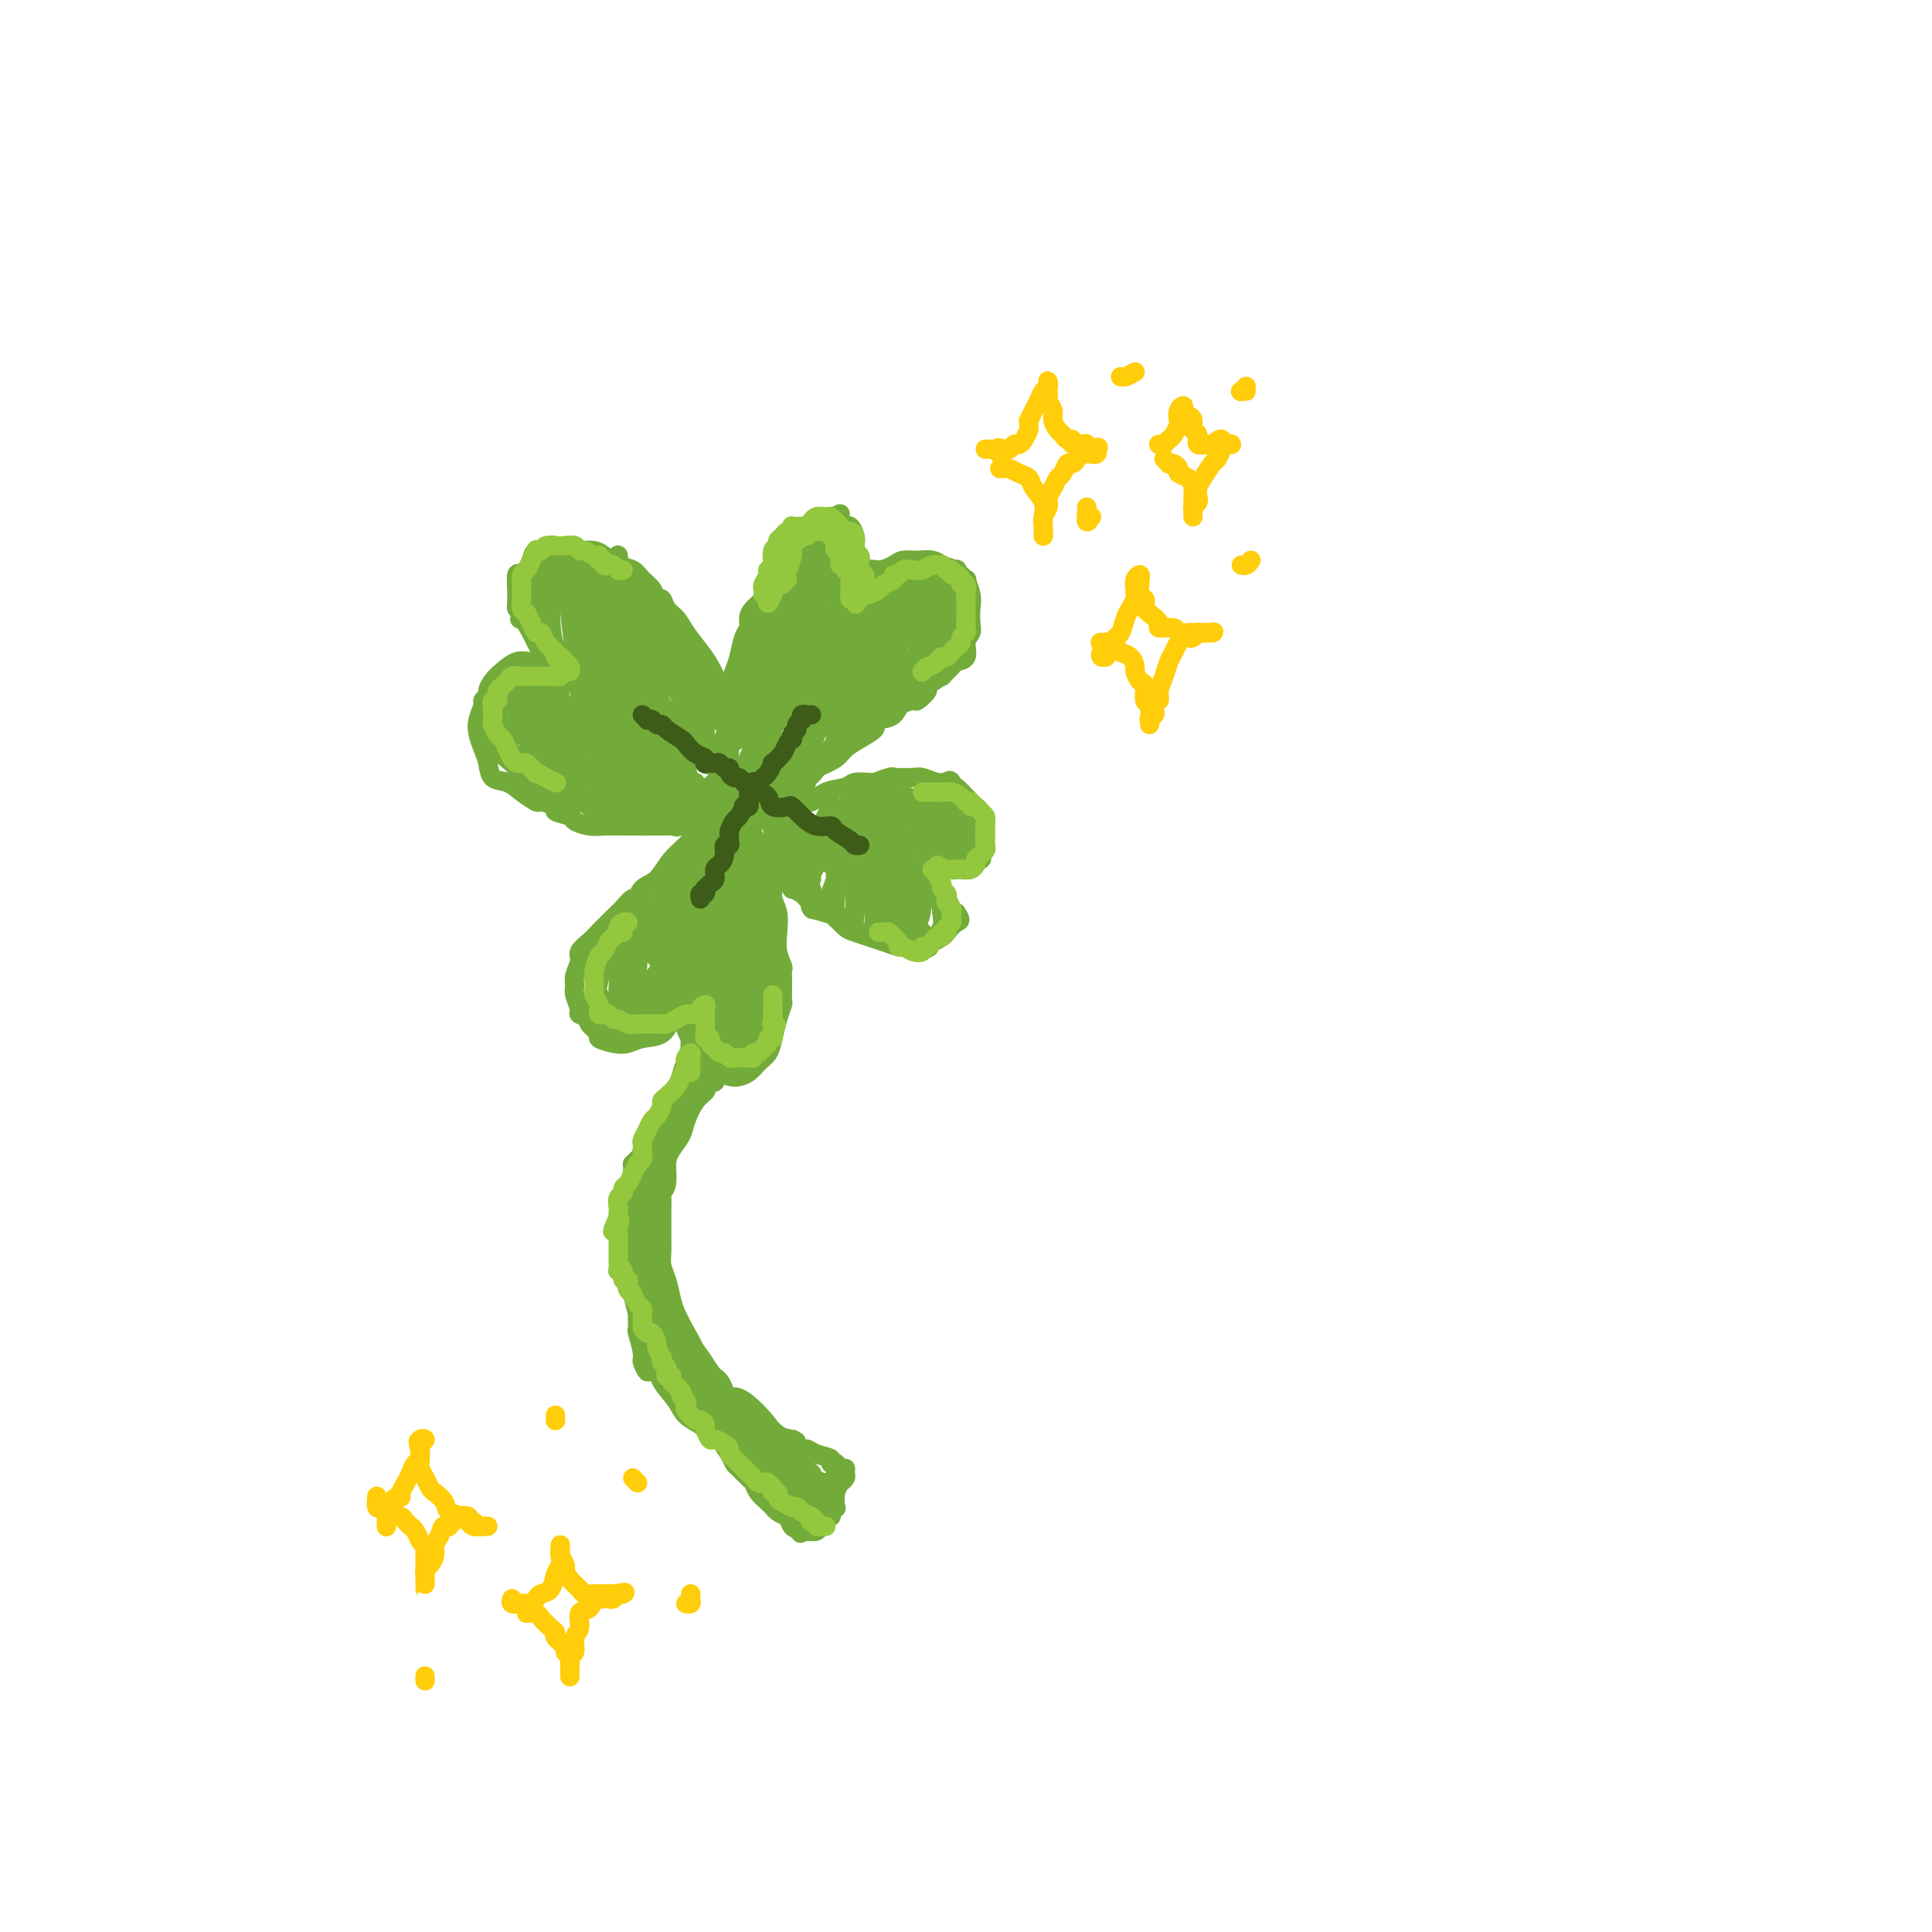 <svg viewBox='0 0 400 400' version='1.1' xmlns='http://www.w3.org/2000/svg' xmlns:xlink='http://www.w3.org/1999/xlink'><g fill='none' stroke='rgb(115,171,58)' stroke-width='4' stroke-linecap='round' stroke-linejoin='round'><path d='M150,163c0.420,0.025 0.839,0.051 1,0c0.161,-0.051 0.062,-0.177 0,0c-0.062,0.177 -0.087,0.658 0,1c0.087,0.342 0.287,0.544 0,1c-0.287,0.456 -1.063,1.165 -2,2c-0.937,0.835 -2.037,1.794 -3,3c-0.963,1.206 -1.788,2.657 -3,4c-1.212,1.343 -2.810,2.579 -4,4c-1.190,1.421 -1.972,3.029 -3,4c-1.028,0.971 -2.303,1.307 -3,2c-0.697,0.693 -0.817,1.744 -1,2c-0.183,0.256 -0.429,-0.283 -1,0c-0.571,0.283 -1.465,1.388 -2,2c-0.535,0.612 -0.709,0.730 -1,1c-0.291,0.270 -0.699,0.691 -1,1c-0.301,0.309 -0.496,0.504 -1,1c-0.504,0.496 -1.316,1.291 -2,2c-0.684,0.709 -1.241,1.331 -2,2c-0.759,0.669 -1.721,1.385 -2,2c-0.279,0.615 0.126,1.128 0,2c-0.126,0.872 -0.782,2.103 -1,3c-0.218,0.897 0.002,1.459 0,2c-0.002,0.541 -0.227,1.061 0,2c0.227,0.939 0.906,2.297 1,3c0.094,0.703 -0.398,0.752 0,1c0.398,0.248 1.685,0.697 2,1c0.315,0.303 -0.341,0.460 0,1c0.341,0.540 1.679,1.462 2,2c0.321,0.538 -0.374,0.693 0,1c0.374,0.307 1.816,0.765 3,1c1.184,0.235 2.110,0.246 3,0c0.890,-0.246 1.744,-0.748 3,-1c1.256,-0.252 2.914,-0.253 4,-1c1.086,-0.747 1.600,-2.242 2,-3c0.400,-0.758 0.685,-0.781 1,-1c0.315,-0.219 0.662,-0.634 1,-1c0.338,-0.366 0.669,-0.683 1,-1'/><path d='M142,208c0.777,-1.190 0.219,-1.163 0,-1c-0.219,0.163 -0.100,0.464 0,1c0.100,0.536 0.179,1.309 0,2c-0.179,0.691 -0.617,1.300 0,3c0.617,1.700 2.291,4.492 3,6c0.709,1.508 0.455,1.733 1,2c0.545,0.267 1.890,0.578 3,1c1.110,0.422 1.985,0.956 3,1c1.015,0.044 2.170,-0.403 3,-1c0.830,-0.597 1.337,-1.344 2,-2c0.663,-0.656 1.484,-1.220 2,-2c0.516,-0.780 0.727,-1.775 1,-3c0.273,-1.225 0.609,-2.680 1,-4c0.391,-1.320 0.836,-2.504 1,-3c0.164,-0.496 0.045,-0.302 0,-1c-0.045,-0.698 -0.016,-2.286 0,-3c0.016,-0.714 0.018,-0.553 0,-1c-0.018,-0.447 -0.056,-1.502 0,-2c0.056,-0.498 0.207,-0.440 0,-1c-0.207,-0.560 -0.773,-1.738 -1,-3c-0.227,-1.262 -0.116,-2.607 0,-4c0.116,-1.393 0.236,-2.833 0,-4c-0.236,-1.167 -0.827,-2.060 -1,-3c-0.173,-0.940 0.073,-1.926 0,-3c-0.073,-1.074 -0.464,-2.238 -1,-3c-0.536,-0.762 -1.218,-1.124 -2,-2c-0.782,-0.876 -1.663,-2.265 -2,-3c-0.337,-0.735 -0.129,-0.816 0,-1c0.129,-0.184 0.179,-0.472 0,-1c-0.179,-0.528 -0.587,-1.296 -1,-2c-0.413,-0.704 -0.832,-1.344 -1,-2c-0.168,-0.656 -0.084,-1.328 0,-2'/><path d='M153,167c-1.464,-3.582 -1.123,-1.538 -1,-1c0.123,0.538 0.029,-0.431 0,-1c-0.029,-0.569 0.006,-0.739 0,-1c-0.006,-0.261 -0.054,-0.612 0,-1c0.054,-0.388 0.211,-0.814 0,-1c-0.211,-0.186 -0.789,-0.131 -1,0c-0.211,0.131 -0.057,0.339 0,0c0.057,-0.339 0.015,-1.223 0,-2c-0.015,-0.777 -0.004,-1.445 0,-2c0.004,-0.555 0.001,-0.997 0,-2c-0.001,-1.003 -0.000,-2.568 0,-4c0.000,-1.432 0.000,-2.731 0,-3c-0.000,-0.269 -0.001,0.491 0,0c0.001,-0.491 0.003,-2.232 0,-3c-0.003,-0.768 -0.012,-0.564 0,-1c0.012,-0.436 0.044,-1.514 0,-2c-0.044,-0.486 -0.166,-0.381 0,-1c0.166,-0.619 0.618,-1.962 1,-3c0.382,-1.038 0.693,-1.773 1,-3c0.307,-1.227 0.611,-2.947 1,-4c0.389,-1.053 0.863,-1.438 1,-2c0.137,-0.562 -0.065,-1.301 0,-2c0.065,-0.699 0.396,-1.357 1,-2c0.604,-0.643 1.481,-1.272 2,-2c0.519,-0.728 0.681,-1.555 1,-2c0.319,-0.445 0.795,-0.507 1,-1c0.205,-0.493 0.138,-1.415 0,-2c-0.138,-0.585 -0.346,-0.833 0,-1c0.346,-0.167 1.247,-0.254 2,-1c0.753,-0.746 1.357,-2.151 2,-3c0.643,-0.849 1.324,-1.142 2,-2c0.676,-0.858 1.346,-2.282 2,-3c0.654,-0.718 1.291,-0.732 2,-1c0.709,-0.268 1.488,-0.791 2,-1c0.512,-0.209 0.756,-0.105 1,0'/><path d='M173,107c1.963,-1.534 0.372,0.131 0,1c-0.372,0.869 0.475,0.943 1,1c0.525,0.057 0.729,0.098 1,0c0.271,-0.098 0.610,-0.335 1,0c0.390,0.335 0.833,1.242 1,2c0.167,0.758 0.059,1.369 0,2c-0.059,0.631 -0.070,1.283 0,2c0.070,0.717 0.219,1.498 0,2c-0.219,0.502 -0.806,0.725 -1,1c-0.194,0.275 0.006,0.602 0,1c-0.006,0.398 -0.217,0.868 0,1c0.217,0.132 0.863,-0.072 1,0c0.137,0.072 -0.235,0.422 0,0c0.235,-0.422 1.077,-1.615 2,-2c0.923,-0.385 1.927,0.039 3,0c1.073,-0.039 2.215,-0.542 3,-1c0.785,-0.458 1.212,-0.870 2,-1c0.788,-0.130 1.936,0.022 3,0c1.064,-0.022 2.045,-0.218 3,0c0.955,0.218 1.886,0.851 2,1c0.114,0.149 -0.587,-0.187 0,0c0.587,0.187 2.462,0.896 3,1c0.538,0.104 -0.262,-0.398 0,0c0.262,0.398 1.587,1.696 2,2c0.413,0.304 -0.084,-0.385 0,0c0.084,0.385 0.750,1.845 1,3c0.250,1.155 0.083,2.005 0,3c-0.083,0.995 -0.082,2.137 0,3c0.082,0.863 0.245,1.448 0,2c-0.245,0.552 -0.897,1.070 -1,2c-0.103,0.930 0.344,2.272 0,3c-0.344,0.728 -1.477,0.843 -2,1c-0.523,0.157 -0.436,0.355 -1,1c-0.564,0.645 -1.780,1.736 -2,2c-0.220,0.264 0.556,-0.298 0,0c-0.556,0.298 -2.445,1.455 -3,2c-0.555,0.545 0.222,0.476 0,1c-0.222,0.524 -1.444,1.641 -2,2c-0.556,0.359 -0.444,-0.040 -1,0c-0.556,0.040 -1.778,0.520 -3,1'/><path d='M186,146c-2.557,1.964 -1.949,1.873 -2,2c-0.051,0.127 -0.761,0.470 -2,1c-1.239,0.530 -3.007,1.245 -4,2c-0.993,0.755 -1.210,1.550 -2,2c-0.790,0.450 -2.153,0.554 -3,1c-0.847,0.446 -1.178,1.234 -2,2c-0.822,0.766 -2.135,1.511 -3,2c-0.865,0.489 -1.282,0.724 -2,1c-0.718,0.276 -1.736,0.595 -2,1c-0.264,0.405 0.228,0.897 0,1c-0.228,0.103 -1.174,-0.182 -2,0c-0.826,0.182 -1.532,0.832 -2,1c-0.468,0.168 -0.699,-0.147 -1,0c-0.301,0.147 -0.673,0.757 -1,1c-0.327,0.243 -0.609,0.118 -1,0c-0.391,-0.118 -0.892,-0.229 -1,0c-0.108,0.229 0.178,0.797 0,1c-0.178,0.203 -0.821,0.041 -1,0c-0.179,-0.041 0.106,0.041 0,0c-0.106,-0.041 -0.603,-0.204 -1,0c-0.397,0.204 -0.694,0.773 -1,1c-0.306,0.227 -0.622,0.110 -1,0c-0.378,-0.110 -0.819,-0.213 -1,0c-0.181,0.213 -0.102,0.743 0,1c0.102,0.257 0.226,0.240 0,0c-0.226,-0.240 -0.803,-0.704 -1,-1c-0.197,-0.296 -0.015,-0.426 0,-1c0.015,-0.574 -0.139,-1.593 0,-2c0.139,-0.407 0.569,-0.204 1,0'/><path d='M151,162c0.000,-0.872 0.000,-1.551 0,-2c-0.000,-0.449 -0.000,-0.667 0,-1c0.000,-0.333 0.001,-0.780 0,-1c-0.001,-0.220 -0.003,-0.212 0,-1c0.003,-0.788 0.013,-2.373 0,-3c-0.013,-0.627 -0.048,-0.296 0,-1c0.048,-0.704 0.180,-2.441 0,-4c-0.180,-1.559 -0.671,-2.938 -1,-4c-0.329,-1.062 -0.497,-1.807 -1,-3c-0.503,-1.193 -1.343,-2.833 -2,-4c-0.657,-1.167 -1.132,-1.862 -2,-3c-0.868,-1.138 -2.131,-2.720 -3,-4c-0.869,-1.280 -1.345,-2.258 -2,-3c-0.655,-0.742 -1.488,-1.248 -2,-2c-0.512,-0.752 -0.703,-1.750 -1,-2c-0.297,-0.250 -0.701,0.246 -1,0c-0.299,-0.246 -0.492,-1.235 -1,-2c-0.508,-0.765 -1.329,-1.305 -2,-2c-0.671,-0.695 -1.192,-1.546 -2,-2c-0.808,-0.454 -1.904,-0.513 -3,-1c-1.096,-0.487 -2.191,-1.402 -3,-2c-0.809,-0.598 -1.333,-0.878 -2,-1c-0.667,-0.122 -1.478,-0.085 -2,0c-0.522,0.085 -0.756,0.218 -1,0c-0.244,-0.218 -0.498,-0.786 -1,-1c-0.502,-0.214 -1.252,-0.073 -2,0c-0.748,0.073 -1.496,0.078 -2,0c-0.504,-0.078 -0.765,-0.239 -1,0c-0.235,0.239 -0.444,0.878 -1,1c-0.556,0.122 -1.459,-0.271 -2,0c-0.541,0.271 -0.719,1.208 -1,2c-0.281,0.792 -0.664,1.440 -1,2c-0.336,0.560 -0.626,1.032 -1,1c-0.374,-0.032 -0.833,-0.570 -1,0c-0.167,0.570 -0.042,2.247 0,3c0.042,0.753 0.001,0.583 0,1c-0.001,0.417 0.038,1.420 0,2c-0.038,0.580 -0.154,0.737 0,1c0.154,0.263 0.577,0.631 1,1'/><path d='M108,127c-0.575,2.076 -0.514,0.767 0,1c0.514,0.233 1.481,2.008 2,3c0.519,0.992 0.591,1.201 1,2c0.409,0.799 1.156,2.190 2,3c0.844,0.810 1.787,1.041 2,1c0.213,-0.041 -0.303,-0.354 0,0c0.303,0.354 1.424,1.374 2,2c0.576,0.626 0.608,0.857 1,1c0.392,0.143 1.143,0.196 1,0c-0.143,-0.196 -1.182,-0.643 -2,-1c-0.818,-0.357 -1.416,-0.626 -2,-1c-0.584,-0.374 -1.154,-0.855 -2,-1c-0.846,-0.145 -1.968,0.045 -3,0c-1.032,-0.045 -1.974,-0.325 -3,0c-1.026,0.325 -2.135,1.253 -3,2c-0.865,0.747 -1.485,1.312 -2,2c-0.515,0.688 -0.926,1.500 -1,2c-0.074,0.500 0.190,0.689 0,1c-0.190,0.311 -0.833,0.744 -1,1c-0.167,0.256 0.141,0.336 0,1c-0.141,0.664 -0.730,1.912 -1,3c-0.270,1.088 -0.221,2.017 0,3c0.221,0.983 0.614,2.020 1,3c0.386,0.980 0.766,1.902 1,3c0.234,1.098 0.322,2.370 1,3c0.678,0.630 1.945,0.617 3,1c1.055,0.383 1.898,1.163 3,2c1.102,0.837 2.464,1.730 3,2c0.536,0.270 0.246,-0.083 1,0c0.754,0.083 2.550,0.600 3,1c0.450,0.400 -0.448,0.681 0,1c0.448,0.319 2.243,0.674 3,1c0.757,0.326 0.476,0.623 1,1c0.524,0.377 1.852,0.833 3,1c1.148,0.167 2.117,0.045 3,0c0.883,-0.045 1.681,-0.013 3,0c1.319,0.013 3.160,0.006 5,0'/><path d='M133,171c2.047,0.000 1.665,0.001 2,0c0.335,-0.001 1.388,-0.003 2,0c0.612,0.003 0.783,0.011 1,0c0.217,-0.011 0.479,-0.042 1,0c0.521,0.042 1.302,0.156 2,0c0.698,-0.156 1.314,-0.581 2,-1c0.686,-0.419 1.441,-0.830 2,-1c0.559,-0.170 0.923,-0.097 1,0c0.077,0.097 -0.134,0.218 0,0c0.134,-0.218 0.613,-0.777 1,-1c0.387,-0.223 0.681,-0.111 1,0c0.319,0.111 0.663,0.222 1,0c0.337,-0.222 0.668,-0.778 1,-1c0.332,-0.222 0.666,-0.112 1,0c0.334,0.112 0.667,0.226 1,0c0.333,-0.226 0.667,-0.793 1,-1c0.333,-0.207 0.667,-0.056 1,0c0.333,0.056 0.667,0.015 1,0c0.333,-0.015 0.667,-0.005 1,0c0.333,0.005 0.665,0.005 1,0c0.335,-0.005 0.674,-0.014 1,0c0.326,0.014 0.640,0.052 1,0c0.360,-0.052 0.767,-0.194 1,0c0.233,0.194 0.290,0.725 1,1c0.710,0.275 2.071,0.295 3,0c0.929,-0.295 1.427,-0.906 2,-1c0.573,-0.094 1.222,0.329 2,0c0.778,-0.329 1.686,-1.409 3,-2c1.314,-0.591 3.034,-0.694 4,-1c0.966,-0.306 1.176,-0.814 2,-1c0.824,-0.186 2.260,-0.050 3,0c0.740,0.050 0.783,0.014 1,0c0.217,-0.014 0.609,-0.007 1,0'/><path d='M182,162c7.468,-1.332 1.639,-0.160 0,0c-1.639,0.160 0.911,-0.690 2,-1c1.089,-0.310 0.718,-0.079 1,0c0.282,0.079 1.216,0.007 2,0c0.784,-0.007 1.417,0.053 2,0c0.583,-0.053 1.116,-0.218 2,0c0.884,0.218 2.121,0.818 3,1c0.879,0.182 1.401,-0.053 2,0c0.599,0.053 1.273,0.394 2,1c0.727,0.606 1.505,1.476 2,2c0.495,0.524 0.707,0.703 1,1c0.293,0.297 0.667,0.712 1,1c0.333,0.288 0.625,0.448 1,1c0.375,0.552 0.834,1.496 1,2c0.166,0.504 0.040,0.569 0,1c-0.040,0.431 0.006,1.229 0,2c-0.006,0.771 -0.066,1.516 0,2c0.066,0.484 0.257,0.708 0,1c-0.257,0.292 -0.960,0.653 -1,1c-0.040,0.347 0.585,0.682 0,1c-0.585,0.318 -2.380,0.621 -3,1c-0.620,0.379 -0.067,0.834 0,1c0.067,0.166 -0.353,0.045 -1,0c-0.647,-0.045 -1.522,-0.012 -2,0c-0.478,0.012 -0.559,0.004 -1,0c-0.441,-0.004 -1.242,-0.002 -2,0c-0.758,0.002 -1.472,0.005 -2,0c-0.528,-0.005 -0.871,-0.016 -1,0c-0.129,0.016 -0.044,0.060 0,0c0.044,-0.060 0.048,-0.224 0,0c-0.048,0.224 -0.149,0.835 0,1c0.149,0.165 0.547,-0.115 1,0c0.453,0.115 0.962,0.625 1,1c0.038,0.375 -0.393,0.615 0,1c0.393,0.385 1.611,0.915 2,1c0.389,0.085 -0.050,-0.276 0,0c0.050,0.276 0.590,1.190 1,2c0.410,0.810 0.688,1.517 1,2c0.312,0.483 0.656,0.741 1,1'/><path d='M198,189c1.196,1.736 0.686,1.574 0,2c-0.686,0.426 -1.547,1.438 -2,2c-0.453,0.562 -0.496,0.672 -1,1c-0.504,0.328 -1.467,0.873 -2,1c-0.533,0.127 -0.635,-0.165 -1,0c-0.365,0.165 -0.992,0.787 -2,1c-1.008,0.213 -2.395,0.015 -3,0c-0.605,-0.015 -0.427,0.152 -1,0c-0.573,-0.152 -1.897,-0.622 -3,-1c-1.103,-0.378 -1.985,-0.665 -3,-1c-1.015,-0.335 -2.164,-0.720 -3,-1c-0.836,-0.280 -1.358,-0.456 -2,-1c-0.642,-0.544 -1.405,-1.455 -2,-2c-0.595,-0.545 -1.023,-0.723 -2,-1c-0.977,-0.277 -2.504,-0.653 -3,-1c-0.496,-0.347 0.040,-0.666 0,-1c-0.040,-0.334 -0.657,-0.685 -1,-1c-0.343,-0.315 -0.411,-0.596 -1,-1c-0.589,-0.404 -1.697,-0.933 -2,-1c-0.303,-0.067 0.199,0.326 0,0c-0.199,-0.326 -1.100,-1.372 -2,-2c-0.900,-0.628 -1.799,-0.839 -2,-1c-0.201,-0.161 0.296,-0.271 0,-1c-0.296,-0.729 -1.386,-2.075 -2,-3c-0.614,-0.925 -0.752,-1.428 -1,-2c-0.248,-0.572 -0.606,-1.214 -1,-2c-0.394,-0.786 -0.823,-1.716 -1,-2c-0.177,-0.284 -0.103,0.078 0,0c0.103,-0.078 0.234,-0.598 0,-1c-0.234,-0.402 -0.833,-0.688 -1,-1c-0.167,-0.312 0.099,-0.651 0,-1c-0.099,-0.349 -0.562,-0.710 -1,-1c-0.438,-0.290 -0.849,-0.511 -1,-1c-0.151,-0.489 -0.041,-1.247 0,-1c0.041,0.247 0.012,1.499 0,2c-0.012,0.501 -0.006,0.250 0,0'/><path d='M148,222c-0.022,0.311 -0.045,0.622 0,1c0.045,0.378 0.157,0.822 0,1c-0.157,0.178 -0.584,0.090 -1,0c-0.416,-0.090 -0.822,-0.183 -1,0c-0.178,0.183 -0.127,0.643 0,1c0.127,0.357 0.329,0.613 0,1c-0.329,0.387 -1.188,0.906 -2,2c-0.812,1.094 -1.575,2.761 -2,4c-0.425,1.239 -0.510,2.048 -1,3c-0.490,0.952 -1.385,2.047 -2,3c-0.615,0.953 -0.949,1.765 -1,3c-0.051,1.235 0.183,2.892 0,4c-0.183,1.108 -0.781,1.667 -1,2c-0.219,0.333 -0.059,0.440 0,1c0.059,0.560 0.016,1.574 0,2c-0.016,0.426 -0.005,0.263 0,1c0.005,0.737 0.004,2.373 0,3c-0.004,0.627 -0.012,0.244 0,1c0.012,0.756 0.044,2.651 0,4c-0.044,1.349 -0.163,2.151 0,3c0.163,0.849 0.607,1.746 1,3c0.393,1.254 0.735,2.865 1,4c0.265,1.135 0.452,1.795 1,3c0.548,1.205 1.458,2.957 2,4c0.542,1.043 0.717,1.378 1,2c0.283,0.622 0.675,1.529 1,2c0.325,0.471 0.585,0.504 1,1c0.415,0.496 0.985,1.456 1,2c0.015,0.544 -0.527,0.672 0,1c0.527,0.328 2.122,0.855 3,2c0.878,1.145 1.039,2.909 2,4c0.961,1.091 2.721,1.509 4,2c1.279,0.491 2.075,1.055 3,2c0.925,0.945 1.979,2.270 3,3c1.021,0.730 2.011,0.865 3,1'/><path d='M164,298c1.901,1.113 0.153,-0.105 0,0c-0.153,0.105 1.289,1.535 2,2c0.711,0.465 0.692,-0.033 1,0c0.308,0.033 0.944,0.597 2,1c1.056,0.403 2.530,0.644 3,1c0.470,0.356 -0.066,0.827 0,1c0.066,0.173 0.733,0.050 1,0c0.267,-0.050 0.133,-0.025 0,0'/><path d='M146,222c-0.031,0.308 -0.062,0.617 0,1c0.062,0.383 0.216,0.841 0,1c-0.216,0.159 -0.804,0.018 -1,0c-0.196,-0.018 -0.001,0.088 0,0c0.001,-0.088 -0.192,-0.370 0,-1c0.192,-0.630 0.769,-1.609 1,-2c0.231,-0.391 0.115,-0.196 0,0'/><path d='M155,196c0.122,0.024 0.244,0.047 0,0c-0.244,-0.047 -0.854,-0.166 -1,0c-0.146,0.166 0.170,0.615 0,1c-0.170,0.385 -0.827,0.706 -1,1c-0.173,0.294 0.139,0.559 0,2c-0.139,1.441 -0.727,4.056 -1,6c-0.273,1.944 -0.231,3.215 0,4c0.231,0.785 0.650,1.083 1,1c0.350,-0.083 0.630,-0.546 1,-1c0.370,-0.454 0.831,-0.899 1,-2c0.169,-1.101 0.046,-2.860 0,-4c-0.046,-1.140 -0.014,-1.663 0,-2c0.014,-0.337 0.011,-0.490 0,-1c-0.011,-0.510 -0.031,-1.377 0,-2c0.031,-0.623 0.114,-1.002 0,-1c-0.114,0.002 -0.424,0.385 -1,1c-0.576,0.615 -1.417,1.460 -2,3c-0.583,1.540 -0.909,3.773 -1,6c-0.091,2.227 0.053,4.446 0,6c-0.053,1.554 -0.302,2.442 0,3c0.302,0.558 1.157,0.784 2,1c0.843,0.216 1.675,0.421 2,0c0.325,-0.421 0.143,-1.468 0,-2c-0.143,-0.532 -0.248,-0.548 0,-1c0.248,-0.452 0.849,-1.339 1,-2c0.151,-0.661 -0.147,-1.097 0,-2c0.147,-0.903 0.740,-2.275 1,-4c0.260,-1.725 0.186,-3.804 0,-5c-0.186,-1.196 -0.484,-1.509 -1,-2c-0.516,-0.491 -1.248,-1.158 -2,-1c-0.752,0.158 -1.522,1.142 -2,2c-0.478,0.858 -0.664,1.589 -1,3c-0.336,1.411 -0.823,3.502 -1,5c-0.177,1.498 -0.045,2.404 0,3c0.045,0.596 0.002,0.881 0,2c-0.002,1.119 0.038,3.070 0,4c-0.038,0.930 -0.154,0.837 0,1c0.154,0.163 0.577,0.581 1,1'/><path d='M151,220c0.063,1.903 -0.279,1.161 0,1c0.279,-0.161 1.178,0.259 2,0c0.822,-0.259 1.567,-1.199 2,-2c0.433,-0.801 0.553,-1.465 1,-3c0.447,-1.535 1.222,-3.940 2,-6c0.778,-2.060 1.561,-3.775 2,-6c0.439,-2.225 0.536,-4.961 0,-7c-0.536,-2.039 -1.705,-3.381 -2,-4c-0.295,-0.619 0.283,-0.513 0,-1c-0.283,-0.487 -1.427,-1.566 -2,-2c-0.573,-0.434 -0.574,-0.223 -1,0c-0.426,0.223 -1.278,0.458 -2,1c-0.722,0.542 -1.316,1.392 -2,3c-0.684,1.608 -1.458,3.975 -2,6c-0.542,2.025 -0.851,3.707 -1,6c-0.149,2.293 -0.137,5.195 0,7c0.137,1.805 0.400,2.512 1,3c0.600,0.488 1.538,0.756 2,1c0.462,0.244 0.448,0.463 1,0c0.552,-0.463 1.671,-1.608 2,-2c0.329,-0.392 -0.132,-0.032 0,-1c0.132,-0.968 0.857,-3.263 1,-4c0.143,-0.737 -0.294,0.083 0,-1c0.294,-1.083 1.320,-4.069 2,-7c0.680,-2.931 1.013,-5.809 1,-9c-0.013,-3.191 -0.370,-6.697 -1,-9c-0.630,-2.303 -1.531,-3.404 -2,-4c-0.469,-0.596 -0.507,-0.688 -1,0c-0.493,0.688 -1.441,2.156 -2,4c-0.559,1.844 -0.728,4.065 -1,5c-0.272,0.935 -0.647,0.583 -1,2c-0.353,1.417 -0.685,4.603 -1,6c-0.315,1.397 -0.615,1.005 -1,3c-0.385,1.995 -0.857,6.378 -1,8c-0.143,1.622 0.042,0.481 0,2c-0.042,1.519 -0.310,5.696 0,8c0.310,2.304 1.199,2.736 2,3c0.801,0.264 1.515,0.361 2,0c0.485,-0.361 0.743,-1.181 1,-2'/><path d='M152,219c0.856,-1.698 1.497,-4.943 2,-8c0.503,-3.057 0.867,-5.926 1,-9c0.133,-3.074 0.036,-6.355 0,-8c-0.036,-1.645 -0.012,-1.656 0,-4c0.012,-2.344 0.011,-7.023 0,-9c-0.011,-1.977 -0.032,-1.253 0,-2c0.032,-0.747 0.117,-2.967 0,-4c-0.117,-1.033 -0.437,-0.880 -1,-1c-0.563,-0.120 -1.370,-0.512 -2,0c-0.630,0.512 -1.084,1.930 -2,4c-0.916,2.070 -2.294,4.793 -3,8c-0.706,3.207 -0.741,6.900 -1,11c-0.259,4.100 -0.742,8.608 -1,12c-0.258,3.392 -0.292,5.669 0,7c0.292,1.331 0.909,1.715 1,2c0.091,0.285 -0.344,0.472 0,0c0.344,-0.472 1.469,-1.604 2,-2c0.531,-0.396 0.470,-0.055 1,-1c0.530,-0.945 1.650,-3.175 2,-4c0.350,-0.825 -0.071,-0.246 0,-2c0.071,-1.754 0.634,-5.841 1,-10c0.366,-4.159 0.533,-8.388 1,-13c0.467,-4.612 1.232,-9.605 1,-13c-0.232,-3.395 -1.461,-5.191 -2,-6c-0.539,-0.809 -0.387,-0.632 -1,0c-0.613,0.632 -1.992,1.718 -3,4c-1.008,2.282 -1.647,5.761 -2,7c-0.353,1.239 -0.420,0.240 -1,2c-0.580,1.760 -1.672,6.281 -2,8c-0.328,1.719 0.109,0.636 0,2c-0.109,1.364 -0.766,5.174 -1,7c-0.234,1.826 -0.047,1.669 0,3c0.047,1.331 -0.047,4.148 0,5c0.047,0.852 0.234,-0.263 1,-1c0.766,-0.737 2.111,-1.095 3,-3c0.889,-1.905 1.322,-5.358 2,-8c0.678,-2.642 1.602,-4.473 2,-7c0.398,-2.527 0.272,-5.749 0,-8c-0.272,-2.251 -0.689,-3.529 -1,-4c-0.311,-0.471 -0.518,-0.135 -1,0c-0.482,0.135 -1.241,0.067 -2,0'/><path d='M146,174c-1.124,0.884 -2.435,3.096 -3,4c-0.565,0.904 -0.385,0.502 -1,2c-0.615,1.498 -2.027,4.897 -3,8c-0.973,3.103 -1.509,5.910 -2,9c-0.491,3.090 -0.938,6.465 -1,8c-0.062,1.535 0.260,1.232 1,1c0.740,-0.232 1.897,-0.393 3,-2c1.103,-1.607 2.152,-4.661 3,-7c0.848,-2.339 1.494,-3.963 2,-5c0.506,-1.037 0.870,-1.488 1,-3c0.130,-1.512 0.026,-4.084 0,-5c-0.026,-0.916 0.026,-0.175 0,-1c-0.026,-0.825 -0.130,-3.217 0,-4c0.130,-0.783 0.494,0.041 0,0c-0.494,-0.041 -1.845,-0.947 -3,-1c-1.155,-0.053 -2.115,0.747 -3,2c-0.885,1.253 -1.697,2.958 -3,5c-1.303,2.042 -3.097,4.421 -4,7c-0.903,2.579 -0.915,5.357 -1,8c-0.085,2.643 -0.245,5.150 0,6c0.245,0.850 0.893,0.042 1,0c0.107,-0.042 -0.327,0.681 0,1c0.327,0.319 1.414,0.232 2,0c0.586,-0.232 0.671,-0.611 1,-1c0.329,-0.389 0.901,-0.788 1,-1c0.099,-0.212 -0.273,-0.236 0,-1c0.273,-0.764 1.193,-2.268 2,-4c0.807,-1.732 1.500,-3.693 2,-6c0.500,-2.307 0.806,-4.959 1,-7c0.194,-2.041 0.275,-3.472 0,-4c-0.275,-0.528 -0.907,-0.152 -2,1c-1.093,1.152 -2.647,3.079 -4,5c-1.353,1.921 -2.506,3.835 -3,5c-0.494,1.165 -0.328,1.579 -1,3c-0.672,1.421 -2.183,3.848 -3,5c-0.817,1.152 -0.942,1.029 -1,2c-0.058,0.971 -0.049,3.036 0,4c0.049,0.964 0.137,0.825 0,1c-0.137,0.175 -0.498,0.662 0,1c0.498,0.338 1.857,0.525 3,0c1.143,-0.525 2.072,-1.763 3,-3'/><path d='M134,207c1.265,-0.826 1.428,-2.392 2,-4c0.572,-1.608 1.554,-3.258 2,-5c0.446,-1.742 0.357,-3.577 0,-5c-0.357,-1.423 -0.982,-2.434 -1,-3c-0.018,-0.566 0.572,-0.686 0,-1c-0.572,-0.314 -2.306,-0.823 -3,-1c-0.694,-0.177 -0.348,-0.022 -1,0c-0.652,0.022 -2.303,-0.087 -3,0c-0.697,0.087 -0.439,0.371 -1,1c-0.561,0.629 -1.942,1.601 -3,3c-1.058,1.399 -1.795,3.223 -2,5c-0.205,1.777 0.121,3.506 0,5c-0.121,1.494 -0.690,2.753 0,4c0.690,1.247 2.638,2.481 4,3c1.362,0.519 2.139,0.324 3,0c0.861,-0.324 1.808,-0.777 2,-1c0.192,-0.223 -0.369,-0.215 0,-1c0.369,-0.785 1.670,-2.362 2,-3c0.330,-0.638 -0.310,-0.335 0,-1c0.310,-0.665 1.571,-2.298 2,-3c0.429,-0.702 0.025,-0.475 0,-1c-0.025,-0.525 0.327,-1.804 0,-3c-0.327,-1.196 -1.334,-2.309 -2,-3c-0.666,-0.691 -0.991,-0.959 -2,-1c-1.009,-0.041 -2.702,0.143 -4,1c-1.298,0.857 -2.200,2.385 -3,4c-0.800,1.615 -1.499,3.317 -2,5c-0.501,1.683 -0.803,3.348 -1,4c-0.197,0.652 -0.290,0.291 0,1c0.290,0.709 0.962,2.489 1,3c0.038,0.511 -0.560,-0.245 0,0c0.560,0.245 2.276,1.492 3,2c0.724,0.508 0.457,0.276 1,0c0.543,-0.276 1.897,-0.595 3,-1c1.103,-0.405 1.953,-0.896 3,-2c1.047,-1.104 2.289,-2.821 3,-4c0.711,-1.179 0.892,-1.821 1,-3c0.108,-1.179 0.145,-2.894 0,-4c-0.145,-1.106 -0.470,-1.602 -1,-2c-0.530,-0.398 -1.265,-0.699 -2,-1'/><path d='M135,195c-0.796,-1.086 -1.288,-0.301 -2,0c-0.712,0.301 -1.646,0.116 -2,0c-0.354,-0.116 -0.129,-0.164 -1,0c-0.871,0.164 -2.838,0.541 -4,2c-1.162,1.459 -1.518,3.999 -2,6c-0.482,2.001 -1.089,3.461 -1,5c0.089,1.539 0.874,3.157 2,4c1.126,0.843 2.593,0.912 4,1c1.407,0.088 2.753,0.194 4,0c1.247,-0.194 2.394,-0.690 3,-1c0.606,-0.310 0.670,-0.434 1,-1c0.330,-0.566 0.925,-1.574 1,-2c0.075,-0.426 -0.371,-0.269 0,-1c0.371,-0.731 1.557,-2.348 2,-3c0.443,-0.652 0.142,-0.337 0,-1c-0.142,-0.663 -0.125,-2.303 0,-3c0.125,-0.697 0.356,-0.452 0,-1c-0.356,-0.548 -1.301,-1.888 -2,-3c-0.699,-1.112 -1.152,-1.996 -2,-2c-0.848,-0.004 -2.090,0.874 -3,2c-0.910,1.126 -1.487,2.502 -2,4c-0.513,1.498 -0.963,3.120 -1,5c-0.037,1.880 0.337,4.019 1,5c0.663,0.981 1.615,0.805 2,1c0.385,0.195 0.204,0.762 1,1c0.796,0.238 2.570,0.147 3,0c0.430,-0.147 -0.485,-0.350 0,-1c0.485,-0.650 2.370,-1.748 3,-2c0.630,-0.252 0.003,0.343 0,0c-0.003,-0.343 0.617,-1.623 1,-3c0.383,-1.377 0.531,-2.850 0,-4c-0.531,-1.150 -1.739,-1.975 -3,-3c-1.261,-1.025 -2.574,-2.248 -4,-3c-1.426,-0.752 -2.966,-1.031 -4,-1c-1.034,0.031 -1.561,0.372 -2,1c-0.439,0.628 -0.790,1.544 -1,2c-0.210,0.456 -0.278,0.451 0,1c0.278,0.549 0.902,1.653 1,2c0.098,0.347 -0.330,-0.062 0,0c0.330,0.062 1.418,0.594 2,1c0.582,0.406 0.657,0.686 1,1c0.343,0.314 0.955,0.661 2,1c1.045,0.339 2.522,0.669 4,1'/><path d='M137,206c1.608,1.083 0.627,0.290 1,0c0.373,-0.290 2.100,-0.078 3,0c0.900,0.078 0.971,0.022 1,0c0.029,-0.022 0.014,-0.011 0,0'/><path d='M149,211c-0.301,0.763 -0.602,1.525 -1,2c-0.398,0.475 -0.891,0.662 -1,1c-0.109,0.338 0.168,0.825 0,1c-0.168,0.175 -0.780,0.036 -1,0c-0.220,-0.036 -0.048,0.032 0,0c0.048,-0.032 -0.029,-0.163 0,0c0.029,0.163 0.162,0.619 0,1c-0.162,0.381 -0.621,0.685 -1,1c-0.379,0.315 -0.678,0.639 -1,1c-0.322,0.361 -0.668,0.757 -1,1c-0.332,0.243 -0.652,0.331 -1,1c-0.348,0.669 -0.725,1.917 -1,3c-0.275,1.083 -0.450,2.001 -1,3c-0.550,0.999 -1.476,2.078 -2,3c-0.524,0.922 -0.647,1.686 -1,3c-0.353,1.314 -0.935,3.178 -1,4c-0.065,0.822 0.388,0.602 0,1c-0.388,0.398 -1.618,1.413 -2,2c-0.382,0.587 0.083,0.745 0,1c-0.083,0.255 -0.713,0.605 -1,1c-0.287,0.395 -0.232,0.833 0,1c0.232,0.167 0.641,0.063 1,0c0.359,-0.063 0.668,-0.084 1,-1c0.332,-0.916 0.685,-2.726 1,-4c0.315,-1.274 0.590,-2.013 1,-3c0.410,-0.987 0.955,-2.221 1,-3c0.045,-0.779 -0.410,-1.103 0,-2c0.410,-0.897 1.687,-2.368 2,-3c0.313,-0.632 -0.336,-0.424 0,-1c0.336,-0.576 1.656,-1.936 2,-2c0.344,-0.064 -0.289,1.168 -1,2c-0.711,0.832 -1.499,1.262 -2,2c-0.501,0.738 -0.715,1.782 -1,3c-0.285,1.218 -0.643,2.609 -1,4'/><path d='M137,234c-1.012,2.373 -1.041,2.805 -1,3c0.041,0.195 0.151,0.152 0,1c-0.151,0.848 -0.562,2.585 -1,4c-0.438,1.415 -0.902,2.508 -1,3c-0.098,0.492 0.170,0.385 0,1c-0.170,0.615 -0.778,1.953 -1,3c-0.222,1.047 -0.060,1.804 0,3c0.060,1.196 0.016,2.833 0,4c-0.016,1.167 -0.004,1.865 0,3c0.004,1.135 0.001,2.708 0,4c-0.001,1.292 -0.000,2.302 0,3c0.000,0.698 -0.000,1.085 0,2c0.000,0.915 0.002,2.359 0,3c-0.002,0.641 -0.007,0.478 0,1c0.007,0.522 0.028,1.729 0,2c-0.028,0.271 -0.103,-0.393 0,0c0.103,0.393 0.383,1.842 1,3c0.617,1.158 1.569,2.025 2,3c0.431,0.975 0.339,2.059 1,3c0.661,0.941 2.075,1.739 3,3c0.925,1.261 1.360,2.984 2,4c0.640,1.016 1.486,1.324 2,2c0.514,0.676 0.696,1.720 1,2c0.304,0.280 0.729,-0.203 1,0c0.271,0.203 0.387,1.091 1,2c0.613,0.909 1.721,1.839 2,2c0.279,0.161 -0.272,-0.447 0,0c0.272,0.447 1.369,1.950 2,3c0.631,1.050 0.798,1.646 1,2c0.202,0.354 0.439,0.465 1,1c0.561,0.535 1.447,1.492 2,2c0.553,0.508 0.775,0.566 1,1c0.225,0.434 0.455,1.244 1,2c0.545,0.756 1.406,1.460 2,2c0.594,0.540 0.922,0.918 1,1c0.078,0.082 -0.094,-0.132 0,0c0.094,0.132 0.456,0.609 1,1c0.544,0.391 1.272,0.695 2,1'/><path d='M163,314c4.880,6.355 2.081,2.242 1,1c-1.081,-1.242 -0.443,0.385 0,1c0.443,0.615 0.692,0.217 1,0c0.308,-0.217 0.674,-0.253 1,0c0.326,0.253 0.612,0.797 1,1c0.388,0.203 0.877,0.066 1,0c0.123,-0.066 -0.122,-0.063 0,0c0.122,0.063 0.611,0.184 1,0c0.389,-0.184 0.679,-0.674 1,-1c0.321,-0.326 0.673,-0.489 1,-1c0.327,-0.511 0.627,-1.370 1,-2c0.373,-0.630 0.817,-1.029 1,-1c0.183,0.029 0.105,0.488 0,0c-0.105,-0.488 -0.239,-1.923 0,-3c0.239,-1.077 0.849,-1.796 1,-2c0.151,-0.204 -0.158,0.107 0,0c0.158,-0.107 0.784,-0.632 1,-1c0.216,-0.368 0.021,-0.579 0,-1c-0.021,-0.421 0.133,-1.052 0,-1c-0.133,0.052 -0.552,0.786 -1,1c-0.448,0.214 -0.924,-0.092 -1,0c-0.076,0.092 0.248,0.584 0,1c-0.248,0.416 -1.069,0.758 -2,1c-0.931,0.242 -1.971,0.384 -3,0c-1.029,-0.384 -2.046,-1.296 -4,-3c-1.954,-1.704 -4.844,-4.201 -7,-6c-2.156,-1.799 -3.578,-2.899 -5,-4'/><path d='M152,294c-2.670,-2.642 -1.345,-2.746 -1,-3c0.345,-0.254 -0.291,-0.660 0,0c0.291,0.660 1.507,2.384 3,4c1.493,1.616 3.261,3.125 5,5c1.739,1.875 3.449,4.118 5,6c1.551,1.882 2.943,3.405 4,4c1.057,0.595 1.779,0.263 2,0c0.221,-0.263 -0.057,-0.455 0,-1c0.057,-0.545 0.450,-1.442 0,-2c-0.450,-0.558 -1.744,-0.777 -2,-1c-0.256,-0.223 0.524,-0.451 0,-1c-0.524,-0.549 -2.352,-1.419 -3,-2c-0.648,-0.581 -0.115,-0.873 -1,-2c-0.885,-1.127 -3.188,-3.090 -4,-4c-0.812,-0.910 -0.134,-0.769 -1,-2c-0.866,-1.231 -3.278,-3.836 -5,-5c-1.722,-1.164 -2.755,-0.888 -3,0c-0.245,0.888 0.298,2.388 1,4c0.702,1.612 1.564,3.336 3,5c1.436,1.664 3.445,3.268 5,5c1.555,1.732 2.655,3.593 4,5c1.345,1.407 2.935,2.359 4,3c1.065,0.641 1.604,0.969 2,1c0.396,0.031 0.648,-0.235 1,0c0.352,0.235 0.804,0.971 1,1c0.196,0.029 0.135,-0.650 0,-1c-0.135,-0.350 -0.346,-0.369 -1,-1c-0.654,-0.631 -1.751,-1.872 -3,-3c-1.249,-1.128 -2.650,-2.144 -4,-4c-1.350,-1.856 -2.650,-4.551 -5,-7c-2.350,-2.449 -5.751,-4.651 -8,-6c-2.249,-1.349 -3.345,-1.846 -4,-2c-0.655,-0.154 -0.869,0.036 -1,0c-0.131,-0.036 -0.180,-0.296 0,0c0.180,0.296 0.590,1.148 1,2'/><path d='M147,292c-2.077,-0.677 -1.271,0.632 0,2c1.271,1.368 3.005,2.795 5,5c1.995,2.205 4.251,5.188 6,7c1.749,1.812 2.992,2.451 4,3c1.008,0.549 1.780,1.007 2,1c0.220,-0.007 -0.113,-0.478 0,-1c0.113,-0.522 0.671,-1.094 0,-2c-0.671,-0.906 -2.570,-2.147 -4,-4c-1.430,-1.853 -2.390,-4.320 -3,-5c-0.610,-0.680 -0.869,0.426 -2,-1c-1.131,-1.426 -3.135,-5.383 -4,-7c-0.865,-1.617 -0.590,-0.892 -2,-3c-1.410,-2.108 -4.505,-7.049 -7,-10c-2.495,-2.951 -4.391,-3.912 -5,-5c-0.609,-1.088 0.069,-2.302 0,-3c-0.069,-0.698 -0.884,-0.879 -1,-1c-0.116,-0.121 0.467,-0.183 1,1c0.533,1.183 1.015,3.610 2,6c0.985,2.390 2.471,4.742 3,6c0.529,1.258 0.099,1.421 1,3c0.901,1.579 3.134,4.572 4,6c0.866,1.428 0.367,1.290 1,2c0.633,0.710 2.399,2.267 3,3c0.601,0.733 0.038,0.642 0,0c-0.038,-0.642 0.449,-1.834 0,-3c-0.449,-1.166 -1.832,-2.306 -3,-4c-1.168,-1.694 -2.119,-3.943 -3,-6c-0.881,-2.057 -1.690,-3.921 -3,-6c-1.310,-2.079 -3.121,-4.372 -4,-6c-0.879,-1.628 -0.827,-2.591 -1,-3c-0.173,-0.409 -0.572,-0.264 -1,-1c-0.428,-0.736 -0.885,-2.353 -1,-3c-0.115,-0.647 0.113,-0.323 0,-1c-0.113,-0.677 -0.566,-2.355 -1,-3c-0.434,-0.645 -0.848,-0.259 -1,-1c-0.152,-0.741 -0.041,-2.611 0,-4c0.041,-1.389 0.011,-2.297 0,-3c-0.011,-0.703 -0.003,-1.201 0,-2c0.003,-0.799 0.002,-1.900 0,-3'/><path d='M133,246c-0.370,-3.659 -0.296,-4.307 0,-5c0.296,-0.693 0.812,-1.432 1,-2c0.188,-0.568 0.047,-0.967 0,-1c-0.047,-0.033 0.001,0.300 0,1c-0.001,0.700 -0.052,1.768 0,2c0.052,0.232 0.209,-0.371 0,0c-0.209,0.371 -0.782,1.715 -1,3c-0.218,1.285 -0.082,2.509 0,4c0.082,1.491 0.111,3.249 0,5c-0.111,1.751 -0.361,3.495 0,6c0.361,2.505 1.334,5.771 2,8c0.666,2.229 1.025,3.421 2,5c0.975,1.579 2.567,3.546 3,4c0.433,0.454 -0.291,-0.604 0,0c0.291,0.604 1.598,2.870 2,4c0.402,1.130 -0.102,1.123 0,1c0.102,-0.123 0.808,-0.362 1,0c0.192,0.362 -0.132,1.325 0,2c0.132,0.675 0.718,1.062 1,1c0.282,-0.062 0.258,-0.575 0,-1c-0.258,-0.425 -0.752,-0.764 -1,-2c-0.248,-1.236 -0.252,-3.370 -1,-5c-0.748,-1.630 -2.242,-2.755 -3,-4c-0.758,-1.245 -0.781,-2.611 -1,-3c-0.219,-0.389 -0.633,0.200 -1,-1c-0.367,-1.200 -0.687,-4.190 -1,-5c-0.313,-0.810 -0.620,0.559 -1,0c-0.380,-0.559 -0.835,-3.046 -1,-4c-0.165,-0.954 -0.040,-0.376 0,-1c0.040,-0.624 -0.004,-2.449 0,-4c0.004,-1.551 0.056,-2.827 0,-4c-0.056,-1.173 -0.221,-2.242 0,-3c0.221,-0.758 0.829,-1.206 1,-2c0.171,-0.794 -0.095,-1.934 0,-3c0.095,-1.066 0.551,-2.059 1,-3c0.449,-0.941 0.890,-1.830 1,-2c0.110,-0.170 -0.111,0.380 0,0c0.111,-0.380 0.556,-1.690 1,-3'/><path d='M138,234c0.819,-4.297 0.867,-2.541 1,-2c0.133,0.541 0.350,-0.134 1,-1c0.650,-0.866 1.733,-1.924 2,-3c0.267,-1.076 -0.282,-2.172 0,-3c0.282,-0.828 1.396,-1.389 2,-2c0.604,-0.611 0.697,-1.271 1,-2c0.303,-0.729 0.815,-1.526 1,-2c0.185,-0.474 0.044,-0.624 0,-1c-0.044,-0.376 0.010,-0.978 0,-1c-0.010,-0.022 -0.085,0.535 0,1c0.085,0.465 0.328,0.837 0,1c-0.328,0.163 -1.228,0.119 -2,1c-0.772,0.881 -1.416,2.689 -2,4c-0.584,1.311 -1.109,2.126 -2,3c-0.891,0.874 -2.148,1.809 -3,3c-0.852,1.191 -1.300,2.640 -2,4c-0.700,1.360 -1.651,2.632 -2,4c-0.349,1.368 -0.095,2.833 0,3c0.095,0.167 0.031,-0.962 0,0c-0.031,0.962 -0.029,4.017 0,5c0.029,0.983 0.085,-0.104 0,1c-0.085,1.104 -0.310,4.401 0,7c0.310,2.599 1.155,4.501 2,7c0.845,2.499 1.689,5.596 2,7c0.311,1.404 0.089,1.115 0,1c-0.089,-0.115 -0.044,-0.058 0,0'/><path d='M140,232c0.032,0.068 0.065,0.136 0,0c-0.065,-0.136 -0.227,-0.474 0,-1c0.227,-0.526 0.845,-1.238 1,-2c0.155,-0.762 -0.151,-1.575 0,-2c0.151,-0.425 0.759,-0.464 1,-1c0.241,-0.536 0.116,-1.569 0,-2c-0.116,-0.431 -0.224,-0.260 0,-1c0.224,-0.740 0.778,-2.393 1,-3c0.222,-0.607 0.112,-0.169 0,-1c-0.112,-0.831 -0.226,-2.930 0,-4c0.226,-1.070 0.793,-1.112 1,-2c0.207,-0.888 0.056,-2.623 0,-3c-0.056,-0.377 -0.015,0.603 0,1c0.015,0.397 0.005,0.209 0,1c-0.005,0.791 -0.004,2.560 0,3c0.004,0.440 0.013,-0.450 0,0c-0.013,0.450 -0.047,2.238 0,3c0.047,0.762 0.176,0.496 0,1c-0.176,0.504 -0.656,1.777 -1,3c-0.344,1.223 -0.550,2.398 -1,4c-0.450,1.602 -1.143,3.633 -2,5c-0.857,1.367 -1.880,2.069 -3,3c-1.120,0.931 -2.339,2.091 -3,3c-0.661,0.909 -0.766,1.567 -1,2c-0.234,0.433 -0.599,0.640 -1,1c-0.401,0.360 -0.840,0.874 -1,1c-0.160,0.126 -0.042,-0.137 0,0c0.042,0.137 0.007,0.675 0,1c-0.007,0.325 0.012,0.436 0,1c-0.012,0.564 -0.056,1.581 0,2c0.056,0.419 0.211,0.239 0,1c-0.211,0.761 -0.789,2.462 -1,4c-0.211,1.538 -0.057,2.914 0,4c0.057,1.086 0.016,1.882 0,3c-0.016,1.118 -0.008,2.559 0,4'/><path d='M130,261c-0.220,3.203 -0.269,2.210 0,3c0.269,0.790 0.857,3.361 1,4c0.143,0.639 -0.159,-0.656 0,0c0.159,0.656 0.779,3.261 1,4c0.221,0.739 0.044,-0.389 0,0c-0.044,0.389 0.044,2.295 0,3c-0.044,0.705 -0.222,0.210 0,1c0.222,0.790 0.844,2.864 1,4c0.156,1.136 -0.154,1.334 0,2c0.154,0.666 0.773,1.801 1,2c0.227,0.199 0.060,-0.538 0,-1c-0.060,-0.462 -0.015,-0.647 0,-1c0.015,-0.353 0.000,-0.872 0,-1c-0.000,-0.128 0.014,0.136 0,0c-0.014,-0.136 -0.056,-0.672 0,-1c0.056,-0.328 0.211,-0.448 0,-1c-0.211,-0.552 -0.788,-1.537 -1,-2c-0.212,-0.463 -0.061,-0.404 0,-1c0.061,-0.596 0.030,-1.849 0,-3c-0.030,-1.151 -0.061,-2.202 0,-4c0.061,-1.798 0.212,-4.343 0,-6c-0.212,-1.657 -0.789,-2.427 -1,-4c-0.211,-1.573 -0.057,-3.949 0,-5c0.057,-1.051 0.015,-0.778 0,-1c-0.015,-0.222 -0.004,-0.938 0,-1c0.004,-0.062 0.001,0.530 0,1c-0.001,0.470 -0.001,0.817 0,1c0.001,0.183 0.004,0.200 0,1c-0.004,0.800 -0.016,2.383 0,3c0.016,0.617 0.059,0.268 0,1c-0.059,0.732 -0.219,2.544 0,4c0.219,1.456 0.817,2.557 1,4c0.183,1.443 -0.049,3.227 0,5c0.049,1.773 0.380,3.535 1,5c0.620,1.465 1.531,2.633 2,4c0.469,1.367 0.497,2.933 1,4c0.503,1.067 1.482,1.633 2,2c0.518,0.367 0.577,0.533 1,1c0.423,0.467 1.212,1.233 2,2'/><path d='M142,290c1.422,2.414 0.975,1.949 1,2c0.025,0.051 0.520,0.616 1,1c0.480,0.384 0.943,0.585 1,0c0.057,-0.585 -0.293,-1.957 -1,-3c-0.707,-1.043 -1.771,-1.758 -2,-2c-0.229,-0.242 0.376,-0.013 0,-1c-0.376,-0.987 -1.733,-3.192 -2,-4c-0.267,-0.808 0.555,-0.220 0,-1c-0.555,-0.780 -2.489,-2.928 -3,-4c-0.511,-1.072 0.399,-1.069 0,-2c-0.399,-0.931 -2.107,-2.795 -3,-4c-0.893,-1.205 -0.971,-1.750 -1,-2c-0.029,-0.250 -0.009,-0.203 0,0c0.009,0.203 0.006,0.563 0,1c-0.006,0.437 -0.017,0.952 0,2c0.017,1.048 0.060,2.628 0,3c-0.060,0.372 -0.223,-0.463 0,0c0.223,0.463 0.831,2.223 1,3c0.169,0.777 -0.102,0.571 0,1c0.102,0.429 0.578,1.494 1,2c0.422,0.506 0.789,0.454 1,1c0.211,0.546 0.266,1.690 1,3c0.734,1.310 2.148,2.786 3,4c0.852,1.214 1.142,2.166 2,3c0.858,0.834 2.283,1.550 3,2c0.717,0.450 0.724,0.634 1,1c0.276,0.366 0.820,0.914 1,1c0.180,0.086 -0.006,-0.288 0,-1c0.006,-0.712 0.203,-1.761 0,-2c-0.203,-0.239 -0.806,0.330 -1,0c-0.194,-0.330 0.020,-1.561 0,-2c-0.020,-0.439 -0.273,-0.087 -1,-1c-0.727,-0.913 -1.926,-3.092 -3,-5c-1.074,-1.908 -2.021,-3.545 -3,-5c-0.979,-1.455 -1.989,-2.727 -3,-4'/><path d='M136,277c-1.747,-3.389 -0.615,-1.861 0,-1c0.615,0.861 0.711,1.053 1,2c0.289,0.947 0.769,2.647 1,3c0.231,0.353 0.212,-0.643 1,0c0.788,0.643 2.383,2.923 3,4c0.617,1.077 0.257,0.949 1,2c0.743,1.051 2.589,3.279 3,4c0.411,0.721 -0.611,-0.066 0,1c0.611,1.066 2.857,3.985 4,6c1.143,2.015 1.183,3.128 2,4c0.817,0.872 2.412,1.504 3,2c0.588,0.496 0.168,0.856 0,1c-0.168,0.144 -0.084,0.072 0,0'/><path d='M150,162c-0.332,0.012 -0.664,0.025 -1,0c-0.336,-0.025 -0.677,-0.087 -1,0c-0.323,0.087 -0.630,0.322 -1,1c-0.370,0.678 -0.804,1.800 -1,4c-0.196,2.200 -0.154,5.480 0,8c0.154,2.520 0.419,4.282 1,5c0.581,0.718 1.476,0.392 2,0c0.524,-0.392 0.676,-0.850 1,-2c0.324,-1.150 0.819,-2.994 1,-4c0.181,-1.006 0.049,-1.176 0,-2c-0.049,-0.824 -0.013,-2.302 0,-3c0.013,-0.698 0.004,-0.617 0,-1c-0.004,-0.383 -0.003,-1.230 0,-2c0.003,-0.770 0.008,-1.461 0,-1c-0.008,0.461 -0.027,2.076 0,4c0.027,1.924 0.102,4.159 0,6c-0.102,1.841 -0.381,3.290 0,4c0.381,0.710 1.423,0.681 2,1c0.577,0.319 0.691,0.986 1,0c0.309,-0.986 0.815,-3.626 1,-5c0.185,-1.374 0.050,-1.483 0,-2c-0.050,-0.517 -0.013,-1.444 0,-2c0.013,-0.556 0.003,-0.743 0,-1c-0.003,-0.257 0.002,-0.585 0,-1c-0.002,-0.415 -0.012,-0.917 0,-1c0.012,-0.083 0.045,0.252 0,1c-0.045,0.748 -0.167,1.910 0,3c0.167,1.090 0.623,2.109 1,3c0.377,0.891 0.676,1.655 1,2c0.324,0.345 0.674,0.270 1,0c0.326,-0.270 0.627,-0.736 1,-1c0.373,-0.264 0.818,-0.327 1,-1c0.182,-0.673 0.101,-1.954 0,-3c-0.101,-1.046 -0.223,-1.855 0,-2c0.223,-0.145 0.792,0.373 1,0c0.208,-0.373 0.056,-1.639 0,-2c-0.056,-0.361 -0.016,0.183 0,1c0.016,0.817 0.008,1.909 0,3'/><path d='M161,172c0.013,1.353 0.045,2.736 0,4c-0.045,1.264 -0.166,2.409 0,3c0.166,0.591 0.619,0.627 1,0c0.381,-0.627 0.692,-1.916 1,-3c0.308,-1.084 0.615,-1.964 1,-3c0.385,-1.036 0.849,-2.229 1,-3c0.151,-0.771 -0.012,-1.121 0,-1c0.012,0.121 0.199,0.714 0,1c-0.199,0.286 -0.785,0.263 -1,1c-0.215,0.737 -0.059,2.232 0,3c0.059,0.768 0.020,0.810 0,1c-0.020,0.190 -0.020,0.527 0,1c0.020,0.473 0.062,1.081 0,1c-0.062,-0.081 -0.228,-0.851 0,-1c0.228,-0.149 0.850,0.322 1,0c0.150,-0.322 -0.173,-1.438 0,-2c0.173,-0.562 0.842,-0.570 1,-1c0.158,-0.430 -0.197,-1.283 0,-2c0.197,-0.717 0.944,-1.300 1,-1c0.056,0.300 -0.580,1.482 -1,3c-0.420,1.518 -0.625,3.372 -1,5c-0.375,1.628 -0.919,3.031 -1,4c-0.081,0.969 0.302,1.503 1,2c0.698,0.497 1.711,0.956 2,1c0.289,0.044 -0.148,-0.329 0,-1c0.148,-0.671 0.880,-1.641 1,-2c0.120,-0.359 -0.370,-0.107 0,-1c0.370,-0.893 1.602,-2.930 2,-4c0.398,-1.070 -0.039,-1.173 0,-2c0.039,-0.827 0.554,-2.379 1,-4c0.446,-1.621 0.824,-3.310 1,-4c0.176,-0.690 0.150,-0.381 0,0c-0.150,0.381 -0.425,0.833 -1,2c-0.575,1.167 -1.450,3.048 -2,5c-0.550,1.952 -0.775,3.976 -1,6'/><path d='M168,180c-0.622,2.905 -0.178,3.668 0,4c0.178,0.332 0.088,0.232 0,1c-0.088,0.768 -0.175,2.403 0,3c0.175,0.597 0.613,0.157 1,0c0.387,-0.157 0.724,-0.030 1,0c0.276,0.030 0.491,-0.038 1,-1c0.509,-0.962 1.311,-2.820 2,-5c0.689,-2.180 1.264,-4.683 2,-7c0.736,-2.317 1.633,-4.448 2,-6c0.367,-1.552 0.203,-2.524 0,-3c-0.203,-0.476 -0.447,-0.457 -1,0c-0.553,0.457 -1.416,1.352 -2,3c-0.584,1.648 -0.888,4.049 -1,6c-0.112,1.951 -0.032,3.452 0,4c0.032,0.548 0.014,0.143 0,1c-0.014,0.857 -0.025,2.976 0,4c0.025,1.024 0.087,0.953 0,2c-0.087,1.047 -0.322,3.212 0,4c0.322,0.788 1.200,0.200 2,0c0.800,-0.200 1.520,-0.013 2,-1c0.480,-0.987 0.718,-3.148 1,-5c0.282,-1.852 0.608,-3.397 1,-5c0.392,-1.603 0.848,-3.266 1,-4c0.152,-0.734 -0.002,-0.540 0,-1c0.002,-0.460 0.158,-1.572 0,-2c-0.158,-0.428 -0.630,-0.170 -1,0c-0.370,0.170 -0.636,0.252 -1,1c-0.364,0.748 -0.825,2.162 -1,4c-0.175,1.838 -0.065,4.098 0,6c0.065,1.902 0.084,3.445 0,5c-0.084,1.555 -0.272,3.124 0,4c0.272,0.876 1.005,1.061 2,1c0.995,-0.061 2.253,-0.367 3,-1c0.747,-0.633 0.985,-1.595 1,-3c0.015,-1.405 -0.193,-3.255 0,-4c0.193,-0.745 0.785,-0.385 1,-1c0.215,-0.615 0.052,-2.203 0,-3c-0.052,-0.797 0.007,-0.801 0,-1c-0.007,-0.199 -0.079,-0.592 0,-1c0.079,-0.408 0.308,-0.831 0,-1c-0.308,-0.169 -1.154,-0.085 -2,0'/><path d='M182,178c0.061,-1.901 0.215,0.345 0,2c-0.215,1.655 -0.798,2.719 -1,4c-0.202,1.281 -0.022,2.781 0,4c0.022,1.219 -0.113,2.158 0,3c0.113,0.842 0.475,1.587 1,2c0.525,0.413 1.212,0.494 2,0c0.788,-0.494 1.675,-1.564 2,-2c0.325,-0.436 0.088,-0.237 0,-1c-0.088,-0.763 -0.027,-2.487 0,-4c0.027,-1.513 0.021,-2.813 0,-4c-0.021,-1.187 -0.058,-2.259 0,-3c0.058,-0.741 0.212,-1.149 0,-1c-0.212,0.149 -0.789,0.855 -1,2c-0.211,1.145 -0.057,2.730 0,4c0.057,1.270 0.017,2.225 0,3c-0.017,0.775 -0.011,1.371 0,2c0.011,0.629 0.025,1.290 0,2c-0.025,0.710 -0.091,1.468 0,2c0.091,0.532 0.340,0.837 1,1c0.660,0.163 1.733,0.183 2,0c0.267,-0.183 -0.271,-0.571 0,-1c0.271,-0.429 1.351,-0.900 2,-2c0.649,-1.100 0.869,-2.830 1,-4c0.131,-1.170 0.175,-1.780 0,-3c-0.175,-1.220 -0.570,-3.049 -1,-4c-0.430,-0.951 -0.896,-1.024 -1,-1c-0.104,0.024 0.153,0.146 0,1c-0.153,0.854 -0.718,2.441 -1,3c-0.282,0.559 -0.283,0.090 0,1c0.283,0.910 0.850,3.198 1,4c0.150,0.802 -0.116,0.119 0,1c0.116,0.881 0.613,3.327 1,4c0.387,0.673 0.664,-0.427 1,0c0.336,0.427 0.731,2.380 1,3c0.269,0.620 0.412,-0.091 1,-1c0.588,-0.909 1.620,-2.014 2,-3c0.380,-0.986 0.109,-1.853 0,-3c-0.109,-1.147 -0.054,-2.573 0,-4'/><path d='M195,185c0.209,-2.125 -0.767,-1.937 -1,-2c-0.233,-0.063 0.277,-0.378 0,-1c-0.277,-0.622 -1.342,-1.550 -2,-2c-0.658,-0.450 -0.909,-0.421 -1,0c-0.091,0.421 -0.022,1.233 0,2c0.022,0.767 -0.005,1.487 0,2c0.005,0.513 0.040,0.817 0,1c-0.040,0.183 -0.154,0.246 0,0c0.154,-0.246 0.576,-0.800 1,-2c0.424,-1.200 0.849,-3.047 1,-5c0.151,-1.953 0.026,-4.011 0,-5c-0.026,-0.989 0.046,-0.908 0,-2c-0.046,-1.092 -0.208,-3.358 0,-4c0.208,-0.642 0.788,0.341 1,0c0.212,-0.341 0.056,-2.004 0,-3c-0.056,-0.996 -0.011,-1.325 0,-1c0.011,0.325 -0.012,1.303 0,2c0.012,0.697 0.059,1.114 0,2c-0.059,0.886 -0.222,2.240 0,3c0.222,0.760 0.830,0.927 1,1c0.170,0.073 -0.098,0.051 0,0c0.098,-0.051 0.562,-0.131 1,-1c0.438,-0.869 0.850,-2.527 1,-3c0.150,-0.473 0.037,0.239 0,0c-0.037,-0.239 0.000,-1.429 0,-2c-0.000,-0.571 -0.039,-0.522 0,-1c0.039,-0.478 0.154,-1.483 0,-2c-0.154,-0.517 -0.578,-0.548 -1,0c-0.422,0.548 -0.843,1.674 -1,3c-0.157,1.326 -0.052,2.852 0,4c0.052,1.148 0.050,1.917 0,3c-0.050,1.083 -0.150,2.480 0,3c0.150,0.520 0.548,0.161 1,0c0.452,-0.161 0.956,-0.126 1,0c0.044,0.126 -0.373,0.342 0,0c0.373,-0.342 1.535,-1.240 2,-2c0.465,-0.760 0.232,-1.380 0,-2'/><path d='M199,171c0.607,-0.779 0.124,-0.726 0,-1c-0.124,-0.274 0.111,-0.876 0,-1c-0.111,-0.124 -0.566,0.229 -1,1c-0.434,0.771 -0.845,1.958 -1,3c-0.155,1.042 -0.053,1.939 0,3c0.053,1.061 0.056,2.287 0,3c-0.056,0.713 -0.173,0.912 0,1c0.173,0.088 0.635,0.065 1,0c0.365,-0.065 0.634,-0.170 1,-1c0.366,-0.830 0.828,-2.384 1,-3c0.172,-0.616 0.054,-0.295 0,-1c-0.054,-0.705 -0.045,-2.436 0,-4c0.045,-1.564 0.127,-2.962 0,-4c-0.127,-1.038 -0.464,-1.716 -1,-2c-0.536,-0.284 -1.272,-0.175 -2,0c-0.728,0.175 -1.448,0.417 -2,1c-0.552,0.583 -0.936,1.508 -1,2c-0.064,0.492 0.193,0.550 0,1c-0.193,0.450 -0.836,1.290 -1,2c-0.164,0.710 0.151,1.290 0,2c-0.151,0.710 -0.770,1.551 -1,2c-0.230,0.449 -0.073,0.505 0,1c0.073,0.495 0.062,1.430 0,2c-0.062,0.570 -0.174,0.775 0,1c0.174,0.225 0.633,0.471 1,0c0.367,-0.471 0.642,-1.657 1,-3c0.358,-1.343 0.801,-2.843 1,-4c0.199,-1.157 0.155,-1.971 0,-3c-0.155,-1.029 -0.420,-2.274 -1,-3c-0.580,-0.726 -1.473,-0.933 -2,-1c-0.527,-0.067 -0.687,0.008 -1,0c-0.313,-0.008 -0.781,-0.097 -1,0c-0.219,0.097 -0.191,0.380 -1,1c-0.809,0.620 -2.456,1.576 -3,2c-0.544,0.424 0.014,0.317 0,1c-0.014,0.683 -0.600,2.156 -1,3c-0.400,0.844 -0.616,1.058 -1,2c-0.384,0.942 -0.938,2.613 -1,4c-0.062,1.387 0.368,2.489 1,3c0.632,0.511 1.466,0.432 2,0c0.534,-0.432 0.767,-1.216 1,-2'/><path d='M187,179c0.854,-1.265 1.490,-3.429 2,-5c0.510,-1.571 0.895,-2.550 1,-3c0.105,-0.450 -0.069,-0.371 0,-1c0.069,-0.629 0.379,-1.964 0,-3c-0.379,-1.036 -1.449,-1.772 -2,-2c-0.551,-0.228 -0.583,0.051 -1,0c-0.417,-0.051 -1.219,-0.434 -2,0c-0.781,0.434 -1.542,1.684 -2,3c-0.458,1.316 -0.614,2.698 -1,4c-0.386,1.302 -1.004,2.524 -1,4c0.004,1.476 0.628,3.208 1,4c0.372,0.792 0.491,0.646 1,0c0.509,-0.646 1.409,-1.793 2,-3c0.591,-1.207 0.872,-2.474 1,-3c0.128,-0.526 0.101,-0.311 0,-1c-0.101,-0.689 -0.277,-2.283 0,-3c0.277,-0.717 1.006,-0.559 1,-1c-0.006,-0.441 -0.746,-1.483 -1,-2c-0.254,-0.517 -0.022,-0.509 0,-1c0.022,-0.491 -0.166,-1.482 -1,-2c-0.834,-0.518 -2.312,-0.563 -3,0c-0.688,0.563 -0.584,1.734 -1,3c-0.416,1.266 -1.351,2.627 -2,4c-0.649,1.373 -1.012,2.757 -1,4c0.012,1.243 0.398,2.345 1,3c0.602,0.655 1.419,0.862 2,1c0.581,0.138 0.926,0.208 1,0c0.074,-0.208 -0.123,-0.695 0,-1c0.123,-0.305 0.566,-0.427 1,-1c0.434,-0.573 0.858,-1.596 1,-2c0.142,-0.404 -0.000,-0.187 0,-1c0.000,-0.813 0.142,-2.654 0,-4c-0.142,-1.346 -0.568,-2.196 -1,-3c-0.432,-0.804 -0.871,-1.564 -2,-2c-1.129,-0.436 -2.947,-0.550 -4,0c-1.053,0.550 -1.340,1.764 -2,3c-0.660,1.236 -1.693,2.494 -2,3c-0.307,0.506 0.114,0.259 0,1c-0.114,0.741 -0.761,2.469 -1,3c-0.239,0.531 -0.068,-0.134 0,0c0.068,0.134 0.034,1.067 0,2'/><path d='M172,177c-0.758,1.990 -0.152,0.967 0,1c0.152,0.033 -0.152,1.124 0,1c0.152,-0.124 0.758,-1.464 1,-2c0.242,-0.536 0.121,-0.268 0,0'/><path d='M169,125c-0.026,-0.949 -0.053,-1.899 0,-3c0.053,-1.101 0.185,-2.354 0,-3c-0.185,-0.646 -0.688,-0.686 -1,-1c-0.312,-0.314 -0.433,-0.902 -1,0c-0.567,0.902 -1.578,3.294 -2,4c-0.422,0.706 -0.254,-0.275 -1,1c-0.746,1.275 -2.406,4.804 -3,6c-0.594,1.196 -0.123,0.058 -1,2c-0.877,1.942 -3.103,6.963 -4,9c-0.897,2.037 -0.467,1.090 -1,3c-0.533,1.910 -2.029,6.675 -3,9c-0.971,2.325 -1.416,2.208 -1,2c0.416,-0.208 1.693,-0.507 3,-2c1.307,-1.493 2.645,-4.181 4,-7c1.355,-2.819 2.726,-5.767 4,-9c1.274,-3.233 2.450,-6.749 3,-8c0.550,-1.251 0.472,-0.238 1,-2c0.528,-1.762 1.660,-6.298 2,-8c0.340,-1.702 -0.112,-0.570 0,-1c0.112,-0.430 0.789,-2.421 1,-3c0.211,-0.579 -0.044,0.255 -1,1c-0.956,0.745 -2.613,1.403 -4,3c-1.387,1.597 -2.503,4.134 -4,7c-1.497,2.866 -3.374,6.060 -5,10c-1.626,3.940 -2.999,8.624 -4,13c-1.001,4.376 -1.629,8.443 -2,11c-0.371,2.557 -0.485,3.604 0,4c0.485,0.396 1.571,0.142 2,0c0.429,-0.142 0.203,-0.173 1,-1c0.797,-0.827 2.618,-2.449 3,-3c0.382,-0.551 -0.673,-0.030 0,-2c0.673,-1.970 3.075,-6.432 4,-8c0.925,-1.568 0.371,-0.241 1,-2c0.629,-1.759 2.439,-6.602 4,-11c1.561,-4.398 2.871,-8.350 4,-12c1.129,-3.650 2.076,-6.999 3,-9c0.924,-2.001 1.826,-2.654 2,-3c0.174,-0.346 -0.379,-0.385 -1,0c-0.621,0.385 -1.311,1.192 -2,2'/><path d='M170,114c-0.508,0.255 -0.277,-0.109 -1,1c-0.723,1.109 -2.399,3.689 -3,5c-0.601,1.311 -0.125,1.353 -1,3c-0.875,1.647 -3.100,4.900 -4,6c-0.900,1.100 -0.475,0.047 -1,2c-0.525,1.953 -2.000,6.911 -3,9c-1.000,2.089 -1.524,1.307 -2,3c-0.476,1.693 -0.906,5.860 -1,8c-0.094,2.140 0.146,2.253 1,2c0.854,-0.253 2.323,-0.871 4,-2c1.677,-1.129 3.561,-2.769 5,-5c1.439,-2.231 2.432,-5.054 4,-8c1.568,-2.946 3.711,-6.015 5,-9c1.289,-2.985 1.725,-5.887 2,-8c0.275,-2.113 0.390,-3.439 0,-4c-0.390,-0.561 -1.287,-0.358 -2,0c-0.713,0.358 -1.244,0.871 -2,2c-0.756,1.129 -1.736,2.873 -3,5c-1.264,2.127 -2.810,4.637 -4,8c-1.190,3.363 -2.023,7.579 -3,12c-0.977,4.421 -2.097,9.045 -3,12c-0.903,2.955 -1.590,4.240 -2,5c-0.410,0.760 -0.544,0.995 0,1c0.544,0.005 1.765,-0.221 2,0c0.235,0.221 -0.515,0.890 0,0c0.515,-0.890 2.293,-3.337 3,-4c0.707,-0.663 0.341,0.460 1,-1c0.659,-1.460 2.344,-5.502 3,-7c0.656,-1.498 0.283,-0.452 1,-2c0.717,-1.548 2.522,-5.689 4,-9c1.478,-3.311 2.627,-5.791 3,-8c0.373,-2.209 -0.030,-4.148 0,-5c0.030,-0.852 0.494,-0.617 0,0c-0.494,0.617 -1.947,1.616 -3,3c-1.053,1.384 -1.705,3.153 -2,4c-0.295,0.847 -0.231,0.773 -1,2c-0.769,1.227 -2.371,3.756 -3,5c-0.629,1.244 -0.285,1.204 -1,3c-0.715,1.796 -2.490,5.429 -3,7c-0.510,1.571 0.245,1.081 0,3c-0.245,1.919 -1.489,6.247 -2,8c-0.511,1.753 -0.289,0.929 0,1c0.289,0.071 0.644,1.035 1,2'/><path d='M159,164c0.558,1.972 2.454,-0.097 4,-2c1.546,-1.903 2.744,-3.641 4,-6c1.256,-2.359 2.571,-5.338 4,-8c1.429,-2.662 2.972,-5.007 4,-8c1.028,-2.993 1.540,-6.636 2,-9c0.460,-2.364 0.868,-3.451 1,-4c0.132,-0.549 -0.011,-0.561 0,-1c0.011,-0.439 0.176,-1.305 0,-1c-0.176,0.305 -0.694,1.780 -1,2c-0.306,0.220 -0.399,-0.815 -1,0c-0.601,0.815 -1.711,3.482 -3,6c-1.289,2.518 -2.759,4.889 -4,8c-1.241,3.111 -2.255,6.962 -3,10c-0.745,3.038 -1.223,5.262 -1,7c0.223,1.738 1.146,2.989 2,3c0.854,0.011 1.638,-1.217 3,-3c1.362,-1.783 3.303,-4.119 4,-5c0.697,-0.881 0.149,-0.307 1,-2c0.851,-1.693 3.100,-5.653 4,-7c0.900,-1.347 0.450,-0.082 1,-2c0.550,-1.918 2.099,-7.018 3,-10c0.901,-2.982 1.155,-3.844 1,-5c-0.155,-1.156 -0.717,-2.606 -1,-3c-0.283,-0.394 -0.286,0.267 -1,1c-0.714,0.733 -2.139,1.539 -3,3c-0.861,1.461 -1.158,3.578 -2,6c-0.842,2.422 -2.227,5.148 -3,8c-0.773,2.852 -0.932,5.831 -1,7c-0.068,1.169 -0.046,0.529 0,1c0.046,0.471 0.115,2.054 0,3c-0.115,0.946 -0.414,1.257 0,1c0.414,-0.257 1.539,-1.080 2,-1c0.461,0.080 0.257,1.065 1,0c0.743,-1.065 2.434,-4.180 4,-7c1.566,-2.820 3.007,-5.343 4,-8c0.993,-2.657 1.536,-5.446 2,-8c0.464,-2.554 0.847,-4.873 1,-6c0.153,-1.127 0.077,-1.064 0,-1'/><path d='M187,123c1.529,-4.768 -0.150,-1.689 -1,0c-0.850,1.689 -0.873,1.988 -1,2c-0.127,0.012 -0.360,-0.261 -1,1c-0.640,1.261 -1.688,4.057 -2,5c-0.312,0.943 0.113,0.034 0,1c-0.113,0.966 -0.764,3.807 -1,5c-0.236,1.193 -0.057,0.736 0,2c0.057,1.264 -0.006,4.247 0,6c0.006,1.753 0.082,2.277 1,2c0.918,-0.277 2.676,-1.355 4,-3c1.324,-1.645 2.212,-3.859 3,-6c0.788,-2.141 1.475,-4.210 2,-6c0.525,-1.790 0.887,-3.302 1,-4c0.113,-0.698 -0.025,-0.582 0,-1c0.025,-0.418 0.211,-1.370 0,-2c-0.211,-0.630 -0.820,-0.937 -1,-1c-0.180,-0.063 0.067,0.118 0,0c-0.067,-0.118 -0.449,-0.535 -1,0c-0.551,0.535 -1.271,2.020 -2,3c-0.729,0.980 -1.468,1.453 -2,3c-0.532,1.547 -0.859,4.168 -1,6c-0.141,1.832 -0.098,2.877 0,4c0.098,1.123 0.249,2.325 1,3c0.751,0.675 2.100,0.822 3,0c0.900,-0.822 1.351,-2.614 2,-4c0.649,-1.386 1.494,-2.367 2,-3c0.506,-0.633 0.671,-0.918 1,-2c0.329,-1.082 0.821,-2.961 1,-4c0.179,-1.039 0.046,-1.237 0,-2c-0.046,-0.763 -0.005,-2.092 0,-3c0.005,-0.908 -0.026,-1.396 0,-2c0.026,-0.604 0.108,-1.325 0,-2c-0.108,-0.675 -0.408,-1.305 -1,-1c-0.592,0.305 -1.477,1.546 -2,3c-0.523,1.454 -0.683,3.122 -1,5c-0.317,1.878 -0.790,3.966 -1,6c-0.210,2.034 -0.159,4.015 0,5c0.159,0.985 0.424,0.975 1,1c0.576,0.025 1.463,0.084 2,0c0.537,-0.084 0.725,-0.310 1,-1c0.275,-0.690 0.638,-1.845 1,-3'/><path d='M195,136c0.655,-0.211 -0.207,0.761 0,0c0.207,-0.761 1.485,-3.256 2,-5c0.515,-1.744 0.268,-2.736 0,-4c-0.268,-1.264 -0.557,-2.801 -1,-4c-0.443,-1.199 -1.040,-2.061 -2,-3c-0.960,-0.939 -2.285,-1.954 -3,-2c-0.715,-0.046 -0.822,0.879 -1,1c-0.178,0.121 -0.429,-0.561 -1,0c-0.571,0.561 -1.464,2.367 -2,3c-0.536,0.633 -0.716,0.094 -1,1c-0.284,0.906 -0.671,3.257 -1,4c-0.329,0.743 -0.602,-0.120 -1,1c-0.398,1.120 -0.923,4.225 -1,6c-0.077,1.775 0.295,2.219 1,3c0.705,0.781 1.742,1.899 3,2c1.258,0.101 2.736,-0.813 4,-2c1.264,-1.187 2.312,-2.645 3,-4c0.688,-1.355 1.014,-2.605 1,-4c-0.014,-1.395 -0.370,-2.933 -1,-4c-0.630,-1.067 -1.536,-1.661 -2,-2c-0.464,-0.339 -0.486,-0.423 -1,-1c-0.514,-0.577 -1.519,-1.648 -2,-2c-0.481,-0.352 -0.436,0.016 -1,0c-0.564,-0.016 -1.736,-0.415 -3,0c-1.264,0.415 -2.622,1.642 -4,3c-1.378,1.358 -2.778,2.845 -4,5c-1.222,2.155 -2.267,4.979 -3,7c-0.733,2.021 -1.155,3.239 -1,5c0.155,1.761 0.885,4.063 2,5c1.115,0.937 2.613,0.507 4,0c1.387,-0.507 2.663,-1.093 3,-1c0.337,0.093 -0.265,0.863 0,0c0.265,-0.863 1.395,-3.361 2,-4c0.605,-0.639 0.683,0.581 1,0c0.317,-0.581 0.872,-2.962 1,-4c0.128,-1.038 -0.173,-0.734 0,-2c0.173,-1.266 0.820,-4.102 1,-6c0.180,-1.898 -0.105,-2.857 -1,-4c-0.895,-1.143 -2.398,-2.469 -4,-3c-1.602,-0.531 -3.301,-0.265 -5,0'/><path d='M177,121c-1.288,0.398 -2.009,1.392 -3,3c-0.991,1.608 -2.252,3.828 -3,6c-0.748,2.172 -0.983,4.295 -1,5c-0.017,0.705 0.184,-0.006 0,1c-0.184,1.006 -0.752,3.731 -1,5c-0.248,1.269 -0.176,1.083 0,2c0.176,0.917 0.456,2.936 1,4c0.544,1.064 1.352,1.174 2,1c0.648,-0.174 1.135,-0.630 2,-2c0.865,-1.370 2.109,-3.653 3,-6c0.891,-2.347 1.428,-4.758 2,-7c0.572,-2.242 1.179,-4.314 1,-6c-0.179,-1.686 -1.145,-2.986 -2,-4c-0.855,-1.014 -1.599,-1.742 -2,-2c-0.401,-0.258 -0.460,-0.046 -1,0c-0.540,0.046 -1.562,-0.075 -2,0c-0.438,0.075 -0.292,0.345 -1,1c-0.708,0.655 -2.268,1.695 -3,2c-0.732,0.305 -0.635,-0.126 -1,1c-0.365,1.126 -1.193,3.808 -2,6c-0.807,2.192 -1.593,3.892 -2,6c-0.407,2.108 -0.437,4.622 0,6c0.437,1.378 1.339,1.619 2,2c0.661,0.381 1.079,0.903 2,0c0.921,-0.903 2.345,-3.231 3,-4c0.655,-0.769 0.540,0.022 1,-1c0.460,-1.022 1.496,-3.857 2,-5c0.504,-1.143 0.476,-0.596 1,-2c0.524,-1.404 1.598,-4.761 2,-6c0.402,-1.239 0.131,-0.359 0,-1c-0.131,-0.641 -0.122,-2.802 0,-4c0.122,-1.198 0.356,-1.433 0,-2c-0.356,-0.567 -1.300,-1.466 -2,-2c-0.700,-0.534 -1.154,-0.703 -2,0c-0.846,0.703 -2.085,2.280 -3,4c-0.915,1.720 -1.506,3.585 -2,6c-0.494,2.415 -0.891,5.379 -1,8c-0.109,2.621 0.070,4.898 0,6c-0.070,1.102 -0.390,1.027 0,2c0.390,0.973 1.490,2.993 2,4c0.510,1.007 0.432,1.002 1,1c0.568,-0.002 1.784,-0.001 3,0'/><path d='M173,149c0.839,0.221 0.937,0.273 2,0c1.063,-0.273 3.091,-0.870 4,-1c0.909,-0.130 0.700,0.208 2,-1c1.300,-1.208 4.110,-3.962 6,-6c1.890,-2.038 2.859,-3.359 4,-5c1.141,-1.641 2.452,-3.602 3,-5c0.548,-1.398 0.333,-2.232 0,-3c-0.333,-0.768 -0.784,-1.471 -1,-2c-0.216,-0.529 -0.198,-0.885 0,-1c0.198,-0.115 0.575,0.010 1,0c0.425,-0.010 0.899,-0.154 1,0c0.101,0.154 -0.169,0.605 0,1c0.169,0.395 0.777,0.735 1,1c0.223,0.265 0.061,0.456 0,1c-0.061,0.544 -0.020,1.440 0,2c0.020,0.560 0.020,0.783 0,1c-0.020,0.217 -0.060,0.429 0,1c0.060,0.571 0.220,1.503 0,2c-0.220,0.497 -0.820,0.561 -1,1c-0.180,0.439 0.061,1.253 0,2c-0.061,0.747 -0.424,1.426 -1,2c-0.576,0.574 -1.366,1.043 -2,2c-0.634,0.957 -1.113,2.403 -2,3c-0.887,0.597 -2.183,0.344 -3,1c-0.817,0.656 -1.156,2.220 -2,3c-0.844,0.780 -2.194,0.775 -3,1c-0.806,0.225 -1.068,0.679 -1,1c0.068,0.321 0.466,0.509 0,1c-0.466,0.491 -1.795,1.286 -3,2c-1.205,0.714 -2.286,1.346 -3,2c-0.714,0.654 -1.061,1.330 -2,2c-0.939,0.670 -2.469,1.335 -4,2'/><path d='M169,159c-3.549,2.912 -1.923,2.692 -2,3c-0.077,0.308 -1.857,1.143 -3,2c-1.143,0.857 -1.651,1.736 -2,2c-0.349,0.264 -0.541,-0.088 -1,0c-0.459,0.088 -1.185,0.616 -2,1c-0.815,0.384 -1.718,0.624 -2,1c-0.282,0.376 0.056,0.887 0,1c-0.056,0.113 -0.505,-0.173 -1,0c-0.495,0.173 -1.035,0.804 -1,1c0.035,0.196 0.644,-0.042 1,0c0.356,0.042 0.460,0.365 1,0c0.540,-0.365 1.516,-1.417 2,-2c0.484,-0.583 0.477,-0.695 1,-1c0.523,-0.305 1.578,-0.801 2,-1c0.422,-0.199 0.211,-0.099 0,0'/><path d='M123,125c-0.333,-0.695 -0.666,-1.390 -1,-2c-0.334,-0.610 -0.667,-1.136 -1,-2c-0.333,-0.864 -0.664,-2.066 -1,-3c-0.336,-0.934 -0.675,-1.599 -1,-2c-0.325,-0.401 -0.635,-0.538 -1,0c-0.365,0.538 -0.786,1.752 -1,2c-0.214,0.248 -0.222,-0.469 0,1c0.222,1.469 0.675,5.124 1,8c0.325,2.876 0.521,4.974 1,7c0.479,2.026 1.239,3.982 2,5c0.761,1.018 1.522,1.100 2,1c0.478,-0.100 0.673,-0.382 1,-1c0.327,-0.618 0.784,-1.573 1,-3c0.216,-1.427 0.189,-3.325 0,-4c-0.189,-0.675 -0.542,-0.126 -1,-1c-0.458,-0.874 -1.022,-3.172 -1,-4c0.022,-0.828 0.630,-0.184 0,-1c-0.630,-0.816 -2.498,-3.090 -3,-4c-0.502,-0.910 0.363,-0.457 0,-1c-0.363,-0.543 -1.954,-2.083 -3,-3c-1.046,-0.917 -1.547,-1.210 -2,-1c-0.453,0.210 -0.859,0.925 -1,2c-0.141,1.075 -0.016,2.510 0,4c0.016,1.490 -0.075,3.034 0,5c0.075,1.966 0.316,4.356 1,6c0.684,1.644 1.812,2.544 2,3c0.188,0.456 -0.563,0.468 0,1c0.563,0.532 2.438,1.585 3,2c0.562,0.415 -0.191,0.194 0,0c0.191,-0.194 1.327,-0.361 2,-1c0.673,-0.639 0.883,-1.750 1,-3c0.117,-1.250 0.142,-2.639 0,-4c-0.142,-1.361 -0.450,-2.695 -1,-4c-0.550,-1.305 -1.340,-2.582 -2,-4c-0.660,-1.418 -1.188,-2.977 -2,-4c-0.812,-1.023 -1.906,-1.512 -3,-2'/><path d='M115,118c-1.404,-2.283 -0.913,-0.990 -1,0c-0.087,0.990 -0.753,1.678 -1,2c-0.247,0.322 -0.077,0.278 0,1c0.077,0.722 0.060,2.210 0,3c-0.060,0.790 -0.163,0.882 0,2c0.163,1.118 0.594,3.263 1,5c0.406,1.737 0.789,3.068 1,4c0.211,0.932 0.252,1.467 1,2c0.748,0.533 2.203,1.065 3,1c0.797,-0.065 0.937,-0.727 1,-2c0.063,-1.273 0.048,-3.158 0,-5c-0.048,-1.842 -0.130,-3.643 0,-4c0.130,-0.357 0.470,0.728 0,0c-0.470,-0.728 -1.751,-3.271 -2,-4c-0.249,-0.729 0.533,0.355 0,0c-0.533,-0.355 -2.380,-2.149 -3,-3c-0.620,-0.851 -0.012,-0.759 0,-1c0.012,-0.241 -0.572,-0.814 -1,-1c-0.428,-0.186 -0.701,0.014 -1,0c-0.299,-0.014 -0.625,-0.244 -1,0c-0.375,0.244 -0.800,0.962 -1,2c-0.200,1.038 -0.176,2.395 0,4c0.176,1.605 0.502,3.457 1,5c0.498,1.543 1.166,2.777 2,4c0.834,1.223 1.834,2.435 2,3c0.166,0.565 -0.503,0.482 0,1c0.503,0.518 2.178,1.637 3,2c0.822,0.363 0.793,-0.029 1,0c0.207,0.029 0.652,0.480 1,0c0.348,-0.480 0.598,-1.892 1,-3c0.402,-1.108 0.955,-1.913 1,-3c0.045,-1.087 -0.418,-2.455 -1,-4c-0.582,-1.545 -1.282,-3.266 -2,-5c-0.718,-1.734 -1.454,-3.481 -2,-5c-0.546,-1.519 -0.903,-2.809 -1,-3c-0.097,-0.191 0.065,0.716 0,1c-0.065,0.284 -0.357,-0.057 0,1c0.357,1.057 1.364,3.510 2,6c0.636,2.490 0.902,5.017 1,6c0.098,0.983 0.028,0.424 1,2c0.972,1.576 2.986,5.288 5,9'/><path d='M126,141c2.392,5.442 3.871,6.547 5,8c1.129,1.453 1.907,3.254 3,4c1.093,0.746 2.501,0.436 3,0c0.499,-0.436 0.088,-0.999 0,-2c-0.088,-1.001 0.147,-2.441 0,-4c-0.147,-1.559 -0.678,-3.236 -1,-4c-0.322,-0.764 -0.437,-0.615 -1,-2c-0.563,-1.385 -1.576,-4.303 -3,-7c-1.424,-2.697 -3.259,-5.172 -4,-6c-0.741,-0.828 -0.387,-0.009 -1,-1c-0.613,-0.991 -2.191,-3.793 -3,-4c-0.809,-0.207 -0.847,2.180 0,4c0.847,1.820 2.579,3.074 4,5c1.421,1.926 2.531,4.524 4,7c1.469,2.476 3.296,4.831 5,7c1.704,2.169 3.283,4.154 4,5c0.717,0.846 0.570,0.553 1,1c0.430,0.447 1.435,1.634 2,2c0.565,0.366 0.690,-0.089 1,0c0.310,0.089 0.807,0.722 1,1c0.193,0.278 0.083,0.202 0,0c-0.083,-0.202 -0.140,-0.532 0,-1c0.140,-0.468 0.477,-1.076 0,-2c-0.477,-0.924 -1.768,-2.163 -3,-4c-1.232,-1.837 -2.406,-4.272 -4,-7c-1.594,-2.728 -3.609,-5.749 -6,-9c-2.391,-3.251 -5.158,-6.732 -7,-9c-1.842,-2.268 -2.759,-3.325 -3,-4c-0.241,-0.675 0.195,-0.970 0,-1c-0.195,-0.030 -1.022,0.206 -1,0c0.022,-0.206 0.893,-0.854 2,0c1.107,0.854 2.451,3.208 4,5c1.549,1.792 3.302,3.021 5,5c1.698,1.979 3.342,4.708 5,7c1.658,2.292 3.329,4.146 5,6'/><path d='M143,141c3.714,4.154 2.998,3.541 3,4c0.002,0.459 0.722,1.992 1,3c0.278,1.008 0.114,1.491 0,1c-0.114,-0.491 -0.178,-1.955 -1,-3c-0.822,-1.045 -2.403,-1.669 -4,-3c-1.597,-1.331 -3.209,-3.368 -5,-6c-1.791,-2.632 -3.760,-5.858 -6,-9c-2.240,-3.142 -4.751,-6.201 -6,-8c-1.249,-1.799 -1.235,-2.339 -1,-2c0.235,0.339 0.690,1.558 1,2c0.310,0.442 0.476,0.109 1,1c0.524,0.891 1.408,3.006 2,4c0.592,0.994 0.892,0.866 2,2c1.108,1.134 3.022,3.528 5,6c1.978,2.472 4.018,5.021 6,7c1.982,1.979 3.905,3.387 5,5c1.095,1.613 1.363,3.430 2,4c0.637,0.570 1.642,-0.107 2,0c0.358,0.107 0.070,1.000 0,1c-0.070,0.000 0.080,-0.891 0,-1c-0.080,-0.109 -0.389,0.566 -1,0c-0.611,-0.566 -1.522,-2.372 -2,-3c-0.478,-0.628 -0.522,-0.079 -1,-1c-0.478,-0.921 -1.389,-3.312 -2,-4c-0.611,-0.688 -0.923,0.328 -2,-1c-1.077,-1.328 -2.919,-5.000 -5,-8c-2.081,-3.000 -4.403,-5.328 -6,-7c-1.597,-1.672 -2.471,-2.689 -3,-3c-0.529,-0.311 -0.715,0.083 0,1c0.715,0.917 2.330,2.356 4,4c1.670,1.644 3.396,3.492 4,4c0.604,0.508 0.086,-0.325 1,1c0.914,1.325 3.261,4.807 5,7c1.739,2.193 2.869,3.096 4,4'/><path d='M146,143c2.763,3.265 0.670,0.928 1,1c0.330,0.072 3.083,2.554 4,4c0.917,1.446 -0.002,1.854 0,2c0.002,0.146 0.926,0.028 1,0c0.074,-0.028 -0.703,0.035 -1,0c-0.297,-0.035 -0.114,-0.168 -1,-1c-0.886,-0.832 -2.840,-2.364 -4,-4c-1.160,-1.636 -1.526,-3.375 -2,-4c-0.474,-0.625 -1.056,-0.136 -2,-1c-0.944,-0.864 -2.251,-3.081 -3,-4c-0.749,-0.919 -0.940,-0.539 -2,-2c-1.060,-1.461 -2.988,-4.763 -4,-6c-1.012,-1.237 -1.108,-0.408 -2,-1c-0.892,-0.592 -2.580,-2.603 -4,-4c-1.420,-1.397 -2.571,-2.179 -3,-3c-0.429,-0.821 -0.135,-1.681 0,-2c0.135,-0.319 0.110,-0.098 0,0c-0.110,0.098 -0.306,0.073 0,0c0.306,-0.073 1.114,-0.194 2,0c0.886,0.194 1.852,0.705 2,1c0.148,0.295 -0.520,0.376 0,1c0.520,0.624 2.228,1.792 3,2c0.772,0.208 0.608,-0.545 1,0c0.392,0.545 1.338,2.386 2,3c0.662,0.614 1.038,0.001 2,1c0.962,0.999 2.509,3.611 4,6c1.491,2.389 2.928,4.554 4,6c1.072,1.446 1.781,2.171 2,3c0.219,0.829 -0.053,1.761 0,2c0.053,0.239 0.430,-0.214 0,-1c-0.430,-0.786 -1.668,-1.904 -2,-2c-0.332,-0.096 0.241,0.828 0,0c-0.241,-0.828 -1.296,-3.410 -2,-4c-0.704,-0.590 -1.058,0.813 -2,0c-0.942,-0.813 -2.473,-3.841 -3,-5c-0.527,-1.159 -0.050,-0.449 -1,-2c-0.950,-1.551 -3.327,-5.364 -5,-8c-1.673,-2.636 -2.643,-4.094 -3,-5c-0.357,-0.906 -0.102,-1.259 0,-1c0.102,0.259 0.051,1.129 0,2'/><path d='M128,117c-2.752,-3.317 -0.632,0.391 1,3c1.632,2.609 2.774,4.117 4,6c1.226,1.883 2.535,4.139 3,5c0.465,0.861 0.086,0.328 1,2c0.914,1.672 3.119,5.550 4,7c0.881,1.450 0.437,0.472 1,2c0.563,1.528 2.134,5.560 3,7c0.866,1.440 1.026,0.287 1,1c-0.026,0.713 -0.239,3.291 0,5c0.239,1.709 0.931,2.547 1,3c0.069,0.453 -0.483,0.519 -1,0c-0.517,-0.519 -0.999,-1.625 -2,-3c-1.001,-1.375 -2.522,-3.020 -4,-5c-1.478,-1.980 -2.915,-4.294 -5,-7c-2.085,-2.706 -4.819,-5.804 -6,-7c-1.181,-1.196 -0.807,-0.492 -2,-2c-1.193,-1.508 -3.951,-5.229 -5,-6c-1.049,-0.771 -0.390,1.408 0,2c0.390,0.592 0.510,-0.405 1,1c0.490,1.405 1.351,5.210 3,9c1.649,3.790 4.088,7.564 6,11c1.912,3.436 3.298,6.534 5,9c1.702,2.466 3.722,4.301 5,5c1.278,0.699 1.816,0.261 2,0c0.184,-0.261 0.013,-0.344 0,-1c-0.013,-0.656 0.130,-1.885 0,-2c-0.130,-0.115 -0.534,0.884 -1,0c-0.466,-0.884 -0.995,-3.651 -2,-6c-1.005,-2.349 -2.485,-4.280 -3,-5c-0.515,-0.720 -0.064,-0.227 -1,-2c-0.936,-1.773 -3.258,-5.811 -6,-9c-2.742,-3.189 -5.904,-5.530 -7,-6c-1.096,-0.470 -0.125,0.932 0,3c0.125,2.068 -0.595,4.802 0,8c0.595,3.198 2.505,6.860 4,10c1.495,3.140 2.576,5.759 4,8c1.424,2.241 3.191,4.103 4,5c0.809,0.897 0.660,0.828 1,1c0.340,0.172 1.170,0.586 2,1'/><path d='M139,170c1.813,2.348 0.847,0.718 1,0c0.153,-0.718 1.426,-0.522 2,-1c0.574,-0.478 0.449,-1.628 0,-3c-0.449,-1.372 -1.223,-2.967 -2,-5c-0.777,-2.033 -1.559,-4.504 -3,-7c-1.441,-2.496 -3.542,-5.015 -6,-8c-2.458,-2.985 -5.275,-6.435 -7,-8c-1.725,-1.565 -2.360,-1.245 -3,0c-0.640,1.245 -1.285,3.413 -1,6c0.285,2.587 1.501,5.591 2,7c0.499,1.409 0.280,1.222 1,3c0.720,1.778 2.377,5.519 3,7c0.623,1.481 0.210,0.701 1,2c0.790,1.299 2.781,4.678 4,6c1.219,1.322 1.665,0.586 2,0c0.335,-0.586 0.558,-1.023 1,-2c0.442,-0.977 1.103,-2.492 1,-4c-0.103,-1.508 -0.970,-3.007 -2,-5c-1.030,-1.993 -2.221,-4.479 -4,-7c-1.779,-2.521 -4.145,-5.078 -5,-6c-0.855,-0.922 -0.200,-0.209 -1,-1c-0.800,-0.791 -3.054,-3.086 -4,-4c-0.946,-0.914 -0.585,-0.448 -1,0c-0.415,0.448 -1.606,0.876 -2,1c-0.394,0.124 0.009,-0.058 0,1c-0.009,1.058 -0.431,3.354 0,6c0.431,2.646 1.713,5.642 3,8c1.287,2.358 2.579,4.079 4,6c1.421,1.921 2.972,4.041 4,5c1.028,0.959 1.535,0.758 2,0c0.465,-0.758 0.888,-2.073 1,-3c0.112,-0.927 -0.088,-1.466 0,-2c0.088,-0.534 0.462,-1.063 0,-2c-0.462,-0.937 -1.762,-2.284 -2,-3c-0.238,-0.716 0.585,-0.802 0,-2c-0.585,-1.198 -2.580,-3.507 -4,-6c-1.420,-2.493 -2.267,-5.171 -4,-7c-1.733,-1.829 -4.352,-2.808 -6,-3c-1.648,-0.192 -2.324,0.404 -3,1'/><path d='M111,140c-1.417,0.551 -0.459,2.929 0,5c0.459,2.071 0.420,3.834 1,6c0.580,2.166 1.780,4.733 3,7c1.220,2.267 2.461,4.233 3,5c0.539,0.767 0.377,0.335 1,1c0.623,0.665 2.030,2.426 3,3c0.970,0.574 1.503,-0.038 2,-1c0.497,-0.962 0.958,-2.273 1,-4c0.042,-1.727 -0.335,-3.871 -1,-6c-0.665,-2.129 -1.618,-4.245 -3,-6c-1.382,-1.755 -3.194,-3.151 -5,-5c-1.806,-1.849 -3.605,-4.151 -5,-5c-1.395,-0.849 -2.386,-0.246 -3,1c-0.614,1.246 -0.851,3.136 -1,4c-0.149,0.864 -0.211,0.701 0,2c0.211,1.299 0.695,4.060 1,5c0.305,0.940 0.430,0.060 1,1c0.570,0.940 1.585,3.700 2,5c0.415,1.300 0.230,1.140 1,2c0.770,0.860 2.496,2.740 4,4c1.504,1.260 2.787,1.899 4,2c1.213,0.101 2.356,-0.337 3,-1c0.644,-0.663 0.789,-1.552 1,-3c0.211,-1.448 0.487,-3.455 0,-5c-0.487,-1.545 -1.738,-2.627 -3,-4c-1.262,-1.373 -2.535,-3.037 -3,-4c-0.465,-0.963 -0.122,-1.225 -1,-2c-0.878,-0.775 -2.979,-2.064 -4,-3c-1.021,-0.936 -0.964,-1.519 -2,-2c-1.036,-0.481 -3.167,-0.860 -4,-1c-0.833,-0.140 -0.370,-0.041 -1,0c-0.630,0.041 -2.353,0.025 -3,1c-0.647,0.975 -0.217,2.942 0,5c0.217,2.058 0.221,4.206 1,6c0.779,1.794 2.332,3.233 4,5c1.668,1.767 3.449,3.860 5,5c1.551,1.140 2.872,1.326 4,1c1.128,-0.326 2.064,-1.163 3,-2'/><path d='M120,162c1.075,-0.599 0.262,-1.595 0,-2c-0.262,-0.405 0.027,-0.217 0,-1c-0.027,-0.783 -0.372,-2.535 -1,-4c-0.628,-1.465 -1.541,-2.643 -3,-4c-1.459,-1.357 -3.466,-2.891 -5,-4c-1.534,-1.109 -2.595,-1.791 -4,-2c-1.405,-0.209 -3.155,0.056 -4,1c-0.845,0.944 -0.786,2.567 -1,4c-0.214,1.433 -0.702,2.675 0,4c0.702,1.325 2.593,2.734 4,4c1.407,1.266 2.328,2.390 3,3c0.672,0.610 1.094,0.705 2,1c0.906,0.295 2.295,0.789 3,1c0.705,0.211 0.725,0.138 1,0c0.275,-0.138 0.804,-0.341 1,-1c0.196,-0.659 0.058,-1.773 0,-3c-0.058,-1.227 -0.037,-2.566 -1,-4c-0.963,-1.434 -2.911,-2.963 -4,-4c-1.089,-1.037 -1.319,-1.583 -2,-2c-0.681,-0.417 -1.815,-0.704 -2,0c-0.185,0.704 0.578,2.399 1,3c0.422,0.601 0.504,0.108 1,1c0.496,0.892 1.407,3.167 2,4c0.593,0.833 0.870,0.223 2,1c1.130,0.777 3.114,2.942 4,4c0.886,1.058 0.675,1.009 2,2c1.325,0.991 4.188,3.024 7,4c2.812,0.976 5.574,0.897 8,1c2.426,0.103 4.517,0.387 6,0c1.483,-0.387 2.359,-1.445 3,-2c0.641,-0.555 1.046,-0.605 1,-1c-0.046,-0.395 -0.545,-1.133 -1,-2c-0.455,-0.867 -0.868,-1.861 -1,-2c-0.132,-0.139 0.017,0.577 -1,0c-1.017,-0.577 -3.201,-2.446 -4,-3c-0.799,-0.554 -0.214,0.208 -1,0c-0.786,-0.208 -2.943,-1.386 -4,-2c-1.057,-0.614 -1.015,-0.665 -2,-1c-0.985,-0.335 -2.996,-0.953 -4,-1c-1.004,-0.047 -1.002,0.476 -1,1'/><path d='M125,156c-1.361,0.178 1.237,2.125 3,4c1.763,1.875 2.692,3.680 4,5c1.308,1.320 2.994,2.155 5,3c2.006,0.845 4.333,1.700 6,2c1.667,0.300 2.676,0.045 3,0c0.324,-0.045 -0.037,0.121 0,0c0.037,-0.121 0.472,-0.530 0,-1c-0.472,-0.470 -1.851,-1.001 -3,-2c-1.149,-0.999 -2.068,-2.466 -3,-4c-0.932,-1.534 -1.878,-3.137 -3,-4c-1.122,-0.863 -2.421,-0.988 -3,-1c-0.579,-0.012 -0.439,0.088 0,1c0.439,0.912 1.176,2.637 2,4c0.824,1.363 1.736,2.365 2,3c0.264,0.635 -0.121,0.902 0,1c0.121,0.098 0.749,0.028 1,0c0.251,-0.028 0.126,-0.014 0,0'/></g>
<g fill='none' stroke='rgb(61,92,24)' stroke-width='4' stroke-linecap='round' stroke-linejoin='round'><path d='M133,148c0.447,0.414 0.894,0.828 1,1c0.106,0.172 -0.128,0.100 0,0c0.128,-0.100 0.619,-0.230 1,0c0.381,0.230 0.650,0.820 1,1c0.350,0.180 0.779,-0.050 1,0c0.221,0.050 0.235,0.380 1,1c0.765,0.620 2.282,1.529 3,2c0.718,0.471 0.636,0.505 1,1c0.364,0.495 1.172,1.453 2,2c0.828,0.547 1.675,0.683 2,1c0.325,0.317 0.129,0.816 0,1c-0.129,0.184 -0.189,0.053 0,0c0.189,-0.053 0.629,-0.029 1,0c0.371,0.029 0.673,0.063 1,0c0.327,-0.063 0.679,-0.223 1,0c0.321,0.223 0.610,0.829 1,1c0.390,0.171 0.879,-0.094 1,0c0.121,0.094 -0.126,0.546 0,1c0.126,0.454 0.626,0.910 1,1c0.374,0.090 0.622,-0.186 1,0c0.378,0.186 0.885,0.833 1,1c0.115,0.167 -0.161,-0.147 0,0c0.161,0.147 0.760,0.756 1,1c0.240,0.244 0.120,0.122 0,0'/><path d='M155,164c0.009,0.339 0.017,0.677 0,1c-0.017,0.323 -0.060,0.629 0,1c0.060,0.371 0.224,0.805 0,1c-0.224,0.195 -0.834,0.150 -1,0c-0.166,-0.150 0.113,-0.405 0,0c-0.113,0.405 -0.619,1.470 -1,2c-0.381,0.530 -0.637,0.524 -1,1c-0.363,0.476 -0.833,1.432 -1,2c-0.167,0.568 -0.030,0.746 0,1c0.030,0.254 -0.047,0.583 0,1c0.047,0.417 0.219,0.923 0,1c-0.219,0.077 -0.828,-0.274 -1,0c-0.172,0.274 0.095,1.172 0,2c-0.095,0.828 -0.551,1.585 -1,2c-0.449,0.415 -0.891,0.488 -1,1c-0.109,0.512 0.115,1.462 0,2c-0.115,0.538 -0.571,0.665 -1,1c-0.429,0.335 -0.833,0.878 -1,1c-0.167,0.122 -0.097,-0.177 0,0c0.097,0.177 0.222,0.831 0,1c-0.222,0.169 -0.791,-0.147 -1,0c-0.209,0.147 -0.060,0.756 0,1c0.060,0.244 0.030,0.122 0,0'/><path d='M155,162c-0.099,0.306 -0.197,0.611 0,1c0.197,0.389 0.690,0.861 1,1c0.310,0.139 0.435,-0.055 1,0c0.565,0.055 1.568,0.360 2,1c0.432,0.640 0.292,1.615 1,2c0.708,0.385 2.264,0.180 3,0c0.736,-0.180 0.653,-0.333 1,0c0.347,0.333 1.123,1.154 2,2c0.877,0.846 1.856,1.719 3,2c1.144,0.281 2.454,-0.030 3,0c0.546,0.030 0.329,0.400 1,1c0.671,0.600 2.231,1.429 3,2c0.769,0.571 0.745,0.885 1,1c0.255,0.115 0.787,0.033 1,0c0.213,-0.033 0.106,-0.016 0,0'/><path d='M156,162c0.024,-0.136 0.047,-0.273 0,0c-0.047,0.273 -0.166,0.955 0,1c0.166,0.045 0.617,-0.547 1,-1c0.383,-0.453 0.698,-0.768 1,-1c0.302,-0.232 0.591,-0.380 1,-1c0.409,-0.620 0.936,-1.711 1,-2c0.064,-0.289 -0.336,0.225 0,0c0.336,-0.225 1.410,-1.188 2,-2c0.590,-0.812 0.698,-1.475 1,-2c0.302,-0.525 0.798,-0.914 1,-1c0.202,-0.086 0.110,0.131 0,0c-0.110,-0.131 -0.240,-0.608 0,-1c0.240,-0.392 0.848,-0.697 1,-1c0.152,-0.303 -0.153,-0.603 0,-1c0.153,-0.397 0.763,-0.891 1,-1c0.237,-0.109 0.102,0.167 0,0c-0.102,-0.167 -0.172,-0.777 0,-1c0.172,-0.223 0.585,-0.060 1,0c0.415,0.060 0.833,0.017 1,0c0.167,-0.017 0.084,-0.009 0,0'/></g>
<g fill='none' stroke='rgb(147,200,62)' stroke-width='4' stroke-linecap='round' stroke-linejoin='round'><path d='M128,193c0.459,0.084 0.918,0.169 1,0c0.082,-0.169 -0.213,-0.591 0,-1c0.213,-0.409 0.933,-0.804 1,-1c0.067,-0.196 -0.521,-0.193 -1,0c-0.479,0.193 -0.849,0.575 -1,1c-0.151,0.425 -0.082,0.892 0,1c0.082,0.108 0.177,-0.142 0,0c-0.177,0.142 -0.626,0.675 -1,1c-0.374,0.325 -0.675,0.443 -1,1c-0.325,0.557 -0.675,1.554 -1,2c-0.325,0.446 -0.624,0.342 -1,1c-0.376,0.658 -0.829,2.078 -1,3c-0.171,0.922 -0.060,1.346 0,2c0.060,0.654 0.068,1.538 0,2c-0.068,0.462 -0.211,0.502 0,1c0.211,0.498 0.778,1.453 1,2c0.222,0.547 0.101,0.687 0,1c-0.101,0.313 -0.183,0.801 0,1c0.183,0.199 0.629,0.110 1,0c0.371,-0.110 0.666,-0.240 1,0c0.334,0.240 0.705,0.849 1,1c0.295,0.151 0.513,-0.156 1,0c0.487,0.156 1.244,0.774 2,1c0.756,0.226 1.512,0.061 2,0c0.488,-0.061 0.708,-0.016 1,0c0.292,0.016 0.655,0.005 1,0c0.345,-0.005 0.673,-0.004 1,0c0.327,0.004 0.655,0.011 1,0c0.345,-0.011 0.708,-0.042 1,0c0.292,0.042 0.512,0.155 1,0c0.488,-0.155 1.244,-0.578 2,-1c0.756,-0.422 1.511,-0.845 2,-1c0.489,-0.155 0.711,-0.044 1,0c0.289,0.044 0.644,0.022 1,0'/><path d='M144,210c2.332,-0.463 1.161,-0.622 1,-1c-0.161,-0.378 0.689,-0.975 1,-1c0.311,-0.025 0.083,0.522 0,1c-0.083,0.478 -0.022,0.887 0,1c0.022,0.113 0.005,-0.071 0,0c-0.005,0.071 0.003,0.396 0,1c-0.003,0.604 -0.016,1.485 0,2c0.016,0.515 0.060,0.662 0,1c-0.060,0.338 -0.223,0.865 0,1c0.223,0.135 0.833,-0.123 1,0c0.167,0.123 -0.110,0.625 0,1c0.110,0.375 0.607,0.622 1,1c0.393,0.378 0.683,0.886 1,1c0.317,0.114 0.662,-0.166 1,0c0.338,0.166 0.669,0.776 1,1c0.331,0.224 0.662,0.060 1,0c0.338,-0.060 0.683,-0.015 1,0c0.317,0.015 0.606,0.000 1,0c0.394,-0.000 0.893,0.015 1,0c0.107,-0.015 -0.179,-0.060 0,0c0.179,0.060 0.823,0.223 1,0c0.177,-0.223 -0.111,-0.834 0,-1c0.111,-0.166 0.622,0.114 1,0c0.378,-0.114 0.623,-0.622 1,-1c0.377,-0.378 0.886,-0.626 1,-1c0.114,-0.374 -0.165,-0.873 0,-1c0.165,-0.127 0.775,0.120 1,0c0.225,-0.120 0.064,-0.606 0,-1c-0.064,-0.394 -0.032,-0.697 0,-1'/><path d='M160,213c1.392,-1.112 0.373,-0.893 0,-1c-0.373,-0.107 -0.100,-0.539 0,-1c0.100,-0.461 0.027,-0.950 0,-1c-0.027,-0.050 -0.007,0.340 0,0c0.007,-0.340 0.002,-1.411 0,-2c-0.002,-0.589 -0.001,-0.697 0,-1c0.001,-0.303 0.000,-0.801 0,-1c-0.000,-0.199 -0.000,-0.100 0,0'/><path d='M182,193c-0.089,-0.007 -0.178,-0.013 0,0c0.178,0.013 0.621,0.046 1,0c0.379,-0.046 0.692,-0.171 1,0c0.308,0.171 0.610,0.638 1,1c0.390,0.362 0.869,0.620 1,1c0.131,0.380 -0.085,0.882 0,1c0.085,0.118 0.471,-0.150 1,0c0.529,0.150 1.203,0.717 2,1c0.797,0.283 1.719,0.282 2,0c0.281,-0.282 -0.078,-0.845 0,-1c0.078,-0.155 0.594,0.098 1,0c0.406,-0.098 0.701,-0.547 1,-1c0.299,-0.453 0.601,-0.909 1,-1c0.399,-0.091 0.895,0.183 1,0c0.105,-0.183 -0.182,-0.822 0,-1c0.182,-0.178 0.834,0.106 1,0c0.166,-0.106 -0.152,-0.602 0,-1c0.152,-0.398 0.774,-0.698 1,-1c0.226,-0.302 0.057,-0.606 0,-1c-0.057,-0.394 -0.001,-0.879 0,-1c0.001,-0.121 -0.051,0.122 0,0c0.051,-0.122 0.206,-0.610 0,-1c-0.206,-0.390 -0.772,-0.681 -1,-1c-0.228,-0.319 -0.118,-0.666 0,-1c0.118,-0.334 0.243,-0.653 0,-1c-0.243,-0.347 -0.854,-0.720 -1,-1c-0.146,-0.280 0.174,-0.467 0,-1c-0.174,-0.533 -0.840,-1.411 -1,-2c-0.160,-0.589 0.188,-0.889 0,-1c-0.188,-0.111 -0.911,-0.032 -1,0c-0.089,0.032 0.455,0.016 1,0'/><path d='M194,180c-0.228,-1.702 0.702,-0.456 1,0c0.298,0.456 -0.037,0.123 0,0c0.037,-0.123 0.445,-0.036 1,0c0.555,0.036 1.258,0.021 2,0c0.742,-0.021 1.522,-0.047 2,0c0.478,0.047 0.654,0.168 1,0c0.346,-0.168 0.863,-0.623 1,-1c0.137,-0.377 -0.107,-0.675 0,-1c0.107,-0.325 0.565,-0.678 1,-1c0.435,-0.322 0.849,-0.615 1,-1c0.151,-0.385 0.041,-0.863 0,-1c-0.041,-0.137 -0.011,0.065 0,0c0.011,-0.065 0.004,-0.399 0,-1c-0.004,-0.601 -0.004,-1.470 0,-2c0.004,-0.530 0.012,-0.720 0,-1c-0.012,-0.280 -0.046,-0.648 0,-1c0.046,-0.352 0.171,-0.687 0,-1c-0.171,-0.313 -0.637,-0.605 -1,-1c-0.363,-0.395 -0.621,-0.893 -1,-1c-0.379,-0.107 -0.878,0.178 -1,0c-0.122,-0.178 0.132,-0.818 0,-1c-0.132,-0.182 -0.650,0.095 -1,0c-0.350,-0.095 -0.531,-0.561 -1,-1c-0.469,-0.439 -1.226,-0.850 -2,-1c-0.774,-0.150 -1.567,-0.040 -2,0c-0.433,0.040 -0.508,0.011 -1,0c-0.492,-0.011 -1.402,-0.003 -2,0c-0.598,0.003 -0.885,0.001 -1,0c-0.115,-0.001 -0.057,-0.000 0,0'/><path d='M163,120c-0.421,-0.136 -0.842,-0.272 -1,0c-0.158,0.272 -0.052,0.953 0,1c0.052,0.047 0.052,-0.538 0,-1c-0.052,-0.462 -0.154,-0.801 0,-1c0.154,-0.199 0.566,-0.259 1,-1c0.434,-0.741 0.889,-2.163 1,-3c0.111,-0.837 -0.124,-1.090 0,-2c0.124,-0.910 0.607,-2.477 1,-3c0.393,-0.523 0.696,-0.000 1,0c0.304,0.000 0.610,-0.522 1,-1c0.390,-0.478 0.864,-0.914 1,-1c0.136,-0.086 -0.066,0.176 0,0c0.066,-0.176 0.399,-0.791 1,-1c0.601,-0.209 1.471,-0.014 2,0c0.529,0.014 0.719,-0.155 1,0c0.281,0.155 0.653,0.632 1,1c0.347,0.368 0.668,0.627 1,1c0.332,0.373 0.677,0.859 1,1c0.323,0.141 0.626,-0.064 1,0c0.374,0.064 0.818,0.397 1,1c0.182,0.603 0.100,1.475 0,2c-0.100,0.525 -0.219,0.704 0,1c0.219,0.296 0.777,0.709 1,1c0.223,0.291 0.112,0.459 0,1c-0.112,0.541 -0.226,1.454 0,2c0.226,0.546 0.793,0.724 1,1c0.207,0.276 0.056,0.651 0,1c-0.056,0.349 -0.016,0.671 0,1c0.016,0.329 0.008,0.664 0,1'/><path d='M179,122c0.079,1.949 -0.723,1.322 -1,1c-0.277,-0.322 -0.029,-0.338 0,0c0.029,0.338 -0.162,1.030 0,1c0.162,-0.030 0.678,-0.781 1,-1c0.322,-0.219 0.450,0.095 1,0c0.550,-0.095 1.524,-0.599 2,-1c0.476,-0.401 0.455,-0.700 1,-1c0.545,-0.300 1.654,-0.603 2,-1c0.346,-0.397 -0.073,-0.890 0,-1c0.073,-0.110 0.638,0.163 1,0c0.362,-0.163 0.521,-0.761 1,-1c0.479,-0.239 1.276,-0.118 2,0c0.724,0.118 1.374,0.232 2,0c0.626,-0.232 1.230,-0.809 2,-1c0.770,-0.191 1.708,0.005 2,0c0.292,-0.005 -0.063,-0.212 0,0c0.063,0.212 0.543,0.844 1,1c0.457,0.156 0.892,-0.164 1,0c0.108,0.164 -0.111,0.813 0,1c0.111,0.187 0.552,-0.086 1,0c0.448,0.086 0.905,0.533 1,1c0.095,0.467 -0.171,0.956 0,1c0.171,0.044 0.778,-0.355 1,0c0.222,0.355 0.059,1.465 0,2c-0.059,0.535 -0.015,0.496 0,1c0.015,0.504 -0.000,1.549 0,2c0.000,0.451 0.015,0.306 0,1c-0.015,0.694 -0.060,2.228 0,3c0.060,0.772 0.223,0.784 0,1c-0.223,0.216 -0.833,0.636 -1,1c-0.167,0.364 0.110,0.671 0,1c-0.110,0.329 -0.607,0.679 -1,1c-0.393,0.321 -0.683,0.612 -1,1c-0.317,0.388 -0.662,0.874 -1,1c-0.338,0.126 -0.668,-0.107 -1,0c-0.332,0.107 -0.666,0.553 -1,1'/><path d='M194,137c-1.321,1.250 -1.625,0.875 -2,1c-0.375,0.125 -0.821,0.750 -1,1c-0.179,0.250 -0.089,0.125 0,0'/><path d='M129,118c-0.416,0.008 -0.832,0.016 -1,0c-0.168,-0.016 -0.088,-0.056 0,0c0.088,0.056 0.182,0.207 0,0c-0.182,-0.207 -0.641,-0.772 -1,-1c-0.359,-0.228 -0.617,-0.118 -1,0c-0.383,0.118 -0.889,0.243 -1,0c-0.111,-0.243 0.174,-0.854 0,-1c-0.174,-0.146 -0.806,0.172 -1,0c-0.194,-0.172 0.051,-0.834 0,-1c-0.051,-0.166 -0.397,0.166 -1,0c-0.603,-0.166 -1.462,-0.829 -2,-1c-0.538,-0.171 -0.755,0.151 -1,0c-0.245,-0.151 -0.517,-0.773 -1,-1c-0.483,-0.227 -1.176,-0.057 -2,0c-0.824,0.057 -1.780,0.002 -2,0c-0.220,-0.002 0.296,0.051 0,0c-0.296,-0.051 -1.403,-0.204 -2,0c-0.597,0.204 -0.685,0.765 -1,1c-0.315,0.235 -0.859,0.142 -1,0c-0.141,-0.142 0.120,-0.334 0,0c-0.120,0.334 -0.621,1.193 -1,2c-0.379,0.807 -0.637,1.563 -1,2c-0.363,0.437 -0.830,0.554 -1,1c-0.170,0.446 -0.041,1.220 0,2c0.041,0.780 -0.004,1.567 0,2c0.004,0.433 0.057,0.514 0,1c-0.057,0.486 -0.223,1.378 0,2c0.223,0.622 0.833,0.974 1,1c0.167,0.026 -0.111,-0.275 0,0c0.111,0.275 0.612,1.124 1,2c0.388,0.876 0.665,1.779 1,2c0.335,0.221 0.729,-0.240 1,0c0.271,0.240 0.419,1.180 1,2c0.581,0.820 1.595,1.520 2,2c0.405,0.480 0.203,0.740 0,1'/><path d='M115,136c1.264,1.498 0.924,0.243 1,0c0.076,-0.243 0.567,0.527 1,1c0.433,0.473 0.807,0.648 1,1c0.193,0.352 0.207,0.879 0,1c-0.207,0.121 -0.633,-0.164 -1,0c-0.367,0.164 -0.675,0.776 -1,1c-0.325,0.224 -0.666,0.060 -1,0c-0.334,-0.060 -0.662,-0.016 -1,0c-0.338,0.016 -0.685,0.004 -1,0c-0.315,-0.004 -0.599,-0.001 -1,0c-0.401,0.001 -0.919,-0.001 -1,0c-0.081,0.001 0.277,0.003 0,0c-0.277,-0.003 -1.187,-0.012 -2,0c-0.813,0.012 -1.528,0.045 -2,0c-0.472,-0.045 -0.701,-0.167 -1,0c-0.299,0.167 -0.668,0.623 -1,1c-0.332,0.377 -0.629,0.674 -1,1c-0.371,0.326 -0.818,0.682 -1,1c-0.182,0.318 -0.101,0.600 0,1c0.101,0.400 0.222,0.918 0,1c-0.222,0.082 -0.789,-0.272 -1,0c-0.211,0.272 -0.068,1.171 0,2c0.068,0.829 0.060,1.587 0,2c-0.060,0.413 -0.171,0.481 0,1c0.171,0.519 0.623,1.488 1,2c0.377,0.512 0.678,0.568 1,1c0.322,0.432 0.664,1.239 1,2c0.336,0.761 0.668,1.475 1,2c0.332,0.525 0.666,0.862 1,1c0.334,0.138 0.667,0.075 1,0c0.333,-0.075 0.667,-0.164 1,0c0.333,0.164 0.667,0.582 1,1'/><path d='M110,159c1.375,1.729 0.812,1.051 1,1c0.188,-0.051 1.128,0.525 2,1c0.872,0.475 1.678,0.850 2,1c0.322,0.150 0.161,0.075 0,0'/><path d='M158,123c-0.009,0.097 -0.017,0.194 0,0c0.017,-0.194 0.061,-0.678 0,-1c-0.061,-0.322 -0.227,-0.482 0,-1c0.227,-0.518 0.845,-1.396 1,-2c0.155,-0.604 -0.155,-0.935 0,-1c0.155,-0.065 0.776,0.136 1,0c0.224,-0.136 0.052,-0.610 0,-1c-0.052,-0.390 0.014,-0.696 0,-1c-0.014,-0.304 -0.110,-0.607 0,-1c0.110,-0.393 0.425,-0.875 1,-1c0.575,-0.125 1.411,0.106 2,0c0.589,-0.106 0.931,-0.549 1,-1c0.069,-0.451 -0.135,-0.909 0,-1c0.135,-0.091 0.610,0.186 1,0c0.390,-0.186 0.696,-0.834 1,-1c0.304,-0.166 0.606,0.152 1,0c0.394,-0.152 0.879,-0.774 1,-1c0.121,-0.226 -0.122,-0.058 0,0c0.122,0.058 0.611,0.004 1,0c0.389,-0.004 0.679,0.040 1,0c0.321,-0.040 0.674,-0.166 1,0c0.326,0.166 0.627,0.622 1,1c0.373,0.378 0.818,0.678 1,1c0.182,0.322 0.100,0.665 0,1c-0.100,0.335 -0.219,0.663 0,1c0.219,0.337 0.777,0.682 1,1c0.223,0.318 0.112,0.607 0,1c-0.112,0.393 -0.226,0.889 0,1c0.226,0.111 0.792,-0.162 1,0c0.208,0.162 0.060,0.761 0,1c-0.060,0.239 -0.030,0.120 0,0'/><path d='M175,118c1.310,1.229 1.084,0.302 1,0c-0.084,-0.302 -0.025,0.022 0,0c0.025,-0.022 0.018,-0.391 0,-1c-0.018,-0.609 -0.047,-1.458 0,-2c0.047,-0.542 0.171,-0.776 0,-1c-0.171,-0.224 -0.637,-0.438 -1,-1c-0.363,-0.562 -0.622,-1.471 -1,-2c-0.378,-0.529 -0.875,-0.678 -1,-1c-0.125,-0.322 0.122,-0.818 0,-1c-0.122,-0.182 -0.611,-0.049 -1,0c-0.389,0.049 -0.677,0.013 -1,0c-0.323,-0.013 -0.682,-0.003 -1,0c-0.318,0.003 -0.596,0.001 -1,0c-0.404,-0.001 -0.935,0.000 -1,0c-0.065,-0.000 0.336,-0.001 0,0c-0.336,0.001 -1.410,0.004 -2,0c-0.590,-0.004 -0.697,-0.016 -1,0c-0.303,0.016 -0.802,0.060 -1,0c-0.198,-0.060 -0.096,-0.223 0,0c0.096,0.223 0.184,0.834 0,1c-0.184,0.166 -0.642,-0.112 -1,0c-0.358,0.112 -0.618,0.615 -1,1c-0.382,0.385 -0.887,0.651 -1,1c-0.113,0.349 0.167,0.782 0,1c-0.167,0.218 -0.781,0.220 -1,1c-0.219,0.780 -0.045,2.338 0,3c0.045,0.662 -0.040,0.429 0,1c0.040,0.571 0.207,1.947 0,3c-0.207,1.053 -0.786,1.784 -1,2c-0.214,0.216 -0.061,-0.081 0,0c0.061,0.081 0.031,0.541 0,1'/><path d='M159,124c-0.396,2.035 0.615,0.122 1,-1c0.385,-1.122 0.146,-1.452 0,-2c-0.146,-0.548 -0.198,-1.313 0,-2c0.198,-0.687 0.644,-1.296 1,-2c0.356,-0.704 0.620,-1.501 1,-2c0.380,-0.499 0.875,-0.698 1,-1c0.125,-0.302 -0.121,-0.708 0,-1c0.121,-0.292 0.610,-0.471 1,-1c0.390,-0.529 0.681,-1.410 1,-2c0.319,-0.590 0.668,-0.890 1,-1c0.332,-0.110 0.649,-0.029 1,0c0.351,0.029 0.738,0.008 1,0c0.262,-0.008 0.400,-0.003 1,0c0.600,0.003 1.664,0.004 2,0c0.336,-0.004 -0.054,-0.012 0,0c0.054,0.012 0.553,0.045 1,0c0.447,-0.045 0.842,-0.167 1,0c0.158,0.167 0.080,0.622 0,1c-0.080,0.378 -0.161,0.678 0,1c0.161,0.322 0.565,0.667 1,1c0.435,0.333 0.901,0.653 1,1c0.099,0.347 -0.170,0.722 0,1c0.170,0.278 0.778,0.458 1,1c0.222,0.542 0.060,1.445 0,2c-0.060,0.555 -0.016,0.760 0,1c0.016,0.240 0.003,0.513 0,1c-0.003,0.487 0.002,1.189 0,2c-0.002,0.811 -0.011,1.733 0,2c0.011,0.267 0.041,-0.120 0,0c-0.041,0.120 -0.155,0.749 0,1c0.155,0.251 0.577,0.126 1,0'/><path d='M177,124c0.333,1.833 0.167,0.917 0,0'/><path d='M143,222c0.001,-0.342 0.001,-0.685 0,-1c-0.001,-0.315 -0.004,-0.603 0,-1c0.004,-0.397 0.015,-0.902 0,-1c-0.015,-0.098 -0.056,0.210 0,0c0.056,-0.210 0.208,-0.940 0,-1c-0.208,-0.060 -0.776,0.550 -1,1c-0.224,0.450 -0.105,0.740 0,1c0.105,0.260 0.196,0.490 0,1c-0.196,0.510 -0.679,1.302 -1,2c-0.321,0.698 -0.481,1.304 -1,2c-0.519,0.696 -1.396,1.481 -2,2c-0.604,0.519 -0.935,0.772 -1,1c-0.065,0.228 0.137,0.432 0,1c-0.137,0.568 -0.611,1.500 -1,2c-0.389,0.500 -0.693,0.568 -1,1c-0.307,0.432 -0.619,1.229 -1,2c-0.381,0.771 -0.833,1.516 -1,2c-0.167,0.484 -0.049,0.708 0,1c0.049,0.292 0.028,0.651 0,1c-0.028,0.349 -0.063,0.688 0,1c0.063,0.312 0.224,0.598 0,1c-0.224,0.402 -0.835,0.920 -1,1c-0.165,0.080 0.114,-0.276 0,0c-0.114,0.276 -0.623,1.186 -1,2c-0.377,0.814 -0.623,1.531 -1,2c-0.377,0.469 -0.886,0.689 -1,1c-0.114,0.311 0.165,0.713 0,1c-0.165,0.287 -0.776,0.458 -1,1c-0.224,0.542 -0.060,1.454 0,2c0.060,0.546 0.017,0.728 0,1c-0.017,0.272 -0.009,0.636 0,1'/><path d='M128,252c-2.321,5.281 -0.622,1.982 0,1c0.622,-0.982 0.167,0.352 0,1c-0.167,0.648 -0.045,0.611 0,1c0.045,0.389 0.012,1.204 0,2c-0.012,0.796 -0.004,1.573 0,2c0.004,0.427 0.005,0.505 0,1c-0.005,0.495 -0.016,1.408 0,2c0.016,0.592 0.061,0.862 0,1c-0.061,0.138 -0.226,0.145 0,0c0.226,-0.145 0.844,-0.443 1,0c0.156,0.443 -0.150,1.625 0,2c0.150,0.375 0.758,-0.059 1,0c0.242,0.059 0.120,0.611 0,1c-0.120,0.389 -0.239,0.615 0,1c0.239,0.385 0.835,0.929 1,1c0.165,0.071 -0.099,-0.332 0,0c0.099,0.332 0.563,1.398 1,2c0.437,0.602 0.848,0.738 1,1c0.152,0.262 0.044,0.649 0,1c-0.044,0.351 -0.023,0.667 0,1c0.023,0.333 0.049,0.685 0,1c-0.049,0.315 -0.172,0.594 0,1c0.172,0.406 0.638,0.940 1,1c0.362,0.060 0.619,-0.353 1,0c0.381,0.353 0.886,1.470 1,2c0.114,0.530 -0.162,0.471 0,1c0.162,0.529 0.762,1.647 1,2c0.238,0.353 0.115,-0.059 0,0c-0.115,0.059 -0.223,0.591 0,1c0.223,0.409 0.778,0.697 1,1c0.222,0.303 0.111,0.620 0,1c-0.111,0.380 -0.223,0.823 0,1c0.223,0.177 0.781,0.089 1,0c0.219,-0.089 0.100,-0.178 0,0c-0.100,0.178 -0.181,0.625 0,1c0.181,0.375 0.623,0.679 1,1c0.377,0.321 0.688,0.661 1,1'/><path d='M141,288c1.797,3.737 0.288,1.578 0,1c-0.288,-0.578 0.644,0.423 1,1c0.356,0.577 0.137,0.728 0,1c-0.137,0.272 -0.190,0.665 0,1c0.190,0.335 0.624,0.613 1,1c0.376,0.387 0.692,0.882 1,1c0.308,0.118 0.606,-0.141 1,0c0.394,0.141 0.883,0.682 1,1c0.117,0.318 -0.136,0.414 0,1c0.136,0.586 0.663,1.663 1,2c0.337,0.337 0.485,-0.065 1,0c0.515,0.065 1.396,0.596 2,1c0.604,0.404 0.932,0.682 1,1c0.068,0.318 -0.122,0.677 0,1c0.122,0.323 0.558,0.611 1,1c0.442,0.389 0.892,0.877 1,1c0.108,0.123 -0.126,-0.121 0,0c0.126,0.121 0.611,0.607 1,1c0.389,0.393 0.681,0.693 1,1c0.319,0.307 0.663,0.622 1,1c0.337,0.378 0.665,0.818 1,1c0.335,0.182 0.677,0.105 1,0c0.323,-0.105 0.626,-0.239 1,0c0.374,0.239 0.818,0.852 1,1c0.182,0.148 0.103,-0.168 0,0c-0.103,0.168 -0.230,0.819 0,1c0.230,0.181 0.817,-0.109 1,0c0.183,0.109 -0.039,0.617 0,1c0.039,0.383 0.338,0.642 1,1c0.662,0.358 1.686,0.817 2,1c0.314,0.183 -0.081,0.090 0,0c0.081,-0.090 0.637,-0.178 1,0c0.363,0.178 0.532,0.622 1,1c0.468,0.378 1.234,0.689 2,1'/><path d='M168,314c1.719,1.305 0.517,1.068 0,1c-0.517,-0.068 -0.350,0.034 0,0c0.350,-0.034 0.882,-0.205 1,0c0.118,0.205 -0.178,0.787 0,1c0.178,0.213 0.831,0.057 1,0c0.169,-0.057 -0.147,-0.015 0,0c0.147,0.015 0.756,0.004 1,0c0.244,-0.004 0.122,-0.002 0,0'/></g>
<g fill='none' stroke='rgb(255,205,10)' stroke-width='4' stroke-linecap='round' stroke-linejoin='round'><path d='M80,316c0.001,0.083 0.002,0.166 0,0c-0.002,-0.166 -0.008,-0.581 0,-1c0.008,-0.419 0.029,-0.842 0,-1c-0.029,-0.158 -0.109,-0.053 0,0c0.109,0.053 0.407,0.052 1,0c0.593,-0.052 1.483,-0.156 2,0c0.517,0.156 0.663,0.570 1,1c0.337,0.430 0.865,0.875 1,1c0.135,0.125 -0.121,-0.069 0,0c0.121,0.069 0.621,0.402 1,1c0.379,0.598 0.637,1.459 1,2c0.363,0.541 0.829,0.760 1,1c0.171,0.240 0.046,0.502 0,1c-0.046,0.498 -0.012,1.234 0,2c0.012,0.766 0.003,1.562 0,2c-0.003,0.438 -0.001,0.517 0,1c0.001,0.483 -0.001,1.370 0,2c0.001,0.630 0.003,1.004 0,1c-0.003,-0.004 -0.011,-0.385 0,-1c0.011,-0.615 0.041,-1.463 0,-2c-0.041,-0.537 -0.152,-0.763 0,-1c0.152,-0.237 0.566,-0.486 1,-1c0.434,-0.514 0.886,-1.292 1,-2c0.114,-0.708 -0.110,-1.345 0,-2c0.110,-0.655 0.555,-1.327 1,-2'/><path d='M91,318c0.626,-2.172 0.691,-2.102 1,-2c0.309,0.102 0.861,0.237 1,0c0.139,-0.237 -0.135,-0.844 0,-1c0.135,-0.156 0.680,0.139 1,0c0.320,-0.139 0.414,-0.713 1,-1c0.586,-0.287 1.662,-0.287 2,0c0.338,0.287 -0.063,0.862 0,1c0.063,0.138 0.589,-0.159 1,0c0.411,0.159 0.706,0.776 1,1c0.294,0.224 0.587,0.057 1,0c0.413,-0.057 0.947,-0.004 1,0c0.053,0.004 -0.375,-0.040 -1,0c-0.625,0.040 -1.448,0.163 -2,0c-0.552,-0.163 -0.834,-0.611 -1,-1c-0.166,-0.389 -0.215,-0.719 -1,-1c-0.785,-0.281 -2.304,-0.512 -3,-1c-0.696,-0.488 -0.568,-1.233 -1,-2c-0.432,-0.767 -1.422,-1.556 -2,-2c-0.578,-0.444 -0.743,-0.542 -1,-1c-0.257,-0.458 -0.604,-1.274 -1,-2c-0.396,-0.726 -0.839,-1.361 -1,-2c-0.161,-0.639 -0.039,-1.282 0,-2c0.039,-0.718 -0.006,-1.510 0,-2c0.006,-0.490 0.064,-0.678 0,-1c-0.064,-0.322 -0.248,-0.779 0,-1c0.248,-0.221 0.928,-0.206 1,0c0.072,0.206 -0.464,0.603 -1,1'/><path d='M87,299c-0.881,-1.808 -0.082,0.671 0,2c0.082,1.329 -0.552,1.509 -1,2c-0.448,0.491 -0.712,1.294 -1,2c-0.288,0.706 -0.602,1.316 -1,2c-0.398,0.684 -0.881,1.441 -1,2c-0.119,0.559 0.127,0.921 0,1c-0.127,0.079 -0.625,-0.123 -1,0c-0.375,0.123 -0.626,0.571 -1,1c-0.374,0.429 -0.871,0.840 -1,1c-0.129,0.160 0.109,0.071 0,0c-0.109,-0.071 -0.565,-0.122 -1,0c-0.435,0.122 -0.848,0.417 -1,0c-0.152,-0.417 -0.043,-1.548 0,-2c0.043,-0.452 0.022,-0.226 0,0'/><path d='M109,334c0.783,-0.060 1.567,-0.119 2,0c0.433,0.119 0.516,0.417 1,1c0.484,0.583 1.368,1.451 2,2c0.632,0.549 1.010,0.777 1,1c-0.010,0.223 -0.409,0.440 0,1c0.409,0.560 1.626,1.463 2,2c0.374,0.537 -0.096,0.708 0,1c0.096,0.292 0.758,0.705 1,1c0.242,0.295 0.065,0.473 0,1c-0.065,0.527 -0.017,1.403 0,2c0.017,0.597 0.005,0.914 0,1c-0.005,0.086 -0.002,-0.058 0,0c0.002,0.058 0.005,0.320 0,0c-0.005,-0.320 -0.016,-1.220 0,-2c0.016,-0.780 0.061,-1.439 0,-2c-0.061,-0.561 -0.228,-1.023 0,-1c0.228,0.023 0.853,0.530 1,0c0.147,-0.530 -0.182,-2.097 0,-3c0.182,-0.903 0.875,-1.142 1,-2c0.125,-0.858 -0.317,-2.335 0,-3c0.317,-0.665 1.394,-0.518 2,-1c0.606,-0.482 0.739,-1.592 1,-2c0.261,-0.408 0.648,-0.113 1,0c0.352,0.113 0.668,0.044 1,0c0.332,-0.044 0.680,-0.064 1,0c0.320,0.064 0.612,0.213 1,0c0.388,-0.213 0.874,-0.788 1,-1c0.126,-0.212 -0.107,-0.061 0,0c0.107,0.061 0.553,0.030 1,0'/><path d='M129,330c1.137,-0.619 -0.522,-0.166 -1,0c-0.478,0.166 0.224,0.044 0,0c-0.224,-0.044 -1.373,-0.011 -2,0c-0.627,0.011 -0.730,0.001 -1,0c-0.270,-0.001 -0.706,0.008 -1,0c-0.294,-0.008 -0.447,-0.034 -1,0c-0.553,0.034 -1.506,0.126 -2,0c-0.494,-0.126 -0.528,-0.471 -1,-1c-0.472,-0.529 -1.380,-1.241 -2,-2c-0.620,-0.759 -0.951,-1.566 -1,-2c-0.049,-0.434 0.183,-0.494 0,-1c-0.183,-0.506 -0.781,-1.458 -1,-2c-0.219,-0.542 -0.059,-0.675 0,-1c0.059,-0.325 0.017,-0.841 0,-1c-0.017,-0.159 -0.008,0.039 0,0c0.008,-0.039 0.014,-0.315 0,0c-0.014,0.315 -0.049,1.222 0,2c0.049,0.778 0.182,1.427 0,2c-0.182,0.573 -0.679,1.072 -1,2c-0.321,0.928 -0.468,2.287 -1,3c-0.532,0.713 -1.451,0.779 -2,1c-0.549,0.221 -0.729,0.596 -1,1c-0.271,0.404 -0.633,0.837 -1,1c-0.367,0.163 -0.739,0.058 -1,0c-0.261,-0.058 -0.410,-0.067 -1,0c-0.590,0.067 -1.620,0.210 -2,0c-0.380,-0.210 -0.108,-0.774 0,-1c0.108,-0.226 0.054,-0.113 0,0'/><path d='M229,136c-0.407,0.085 -0.815,0.170 -1,0c-0.185,-0.170 -0.148,-0.594 0,-1c0.148,-0.406 0.408,-0.795 1,-1c0.592,-0.205 1.517,-0.225 2,0c0.483,0.225 0.524,0.694 1,1c0.476,0.306 1.385,0.447 2,1c0.615,0.553 0.934,1.518 1,2c0.066,0.482 -0.122,0.480 0,1c0.122,0.520 0.555,1.563 1,2c0.445,0.437 0.904,0.270 1,1c0.096,0.730 -0.170,2.358 0,3c0.170,0.642 0.778,0.297 1,1c0.222,0.703 0.058,2.452 0,3c-0.058,0.548 -0.012,-0.105 0,0c0.012,0.105 -0.011,0.969 0,1c0.011,0.031 0.054,-0.770 0,-1c-0.054,-0.230 -0.207,0.112 0,0c0.207,-0.112 0.773,-0.676 1,-1c0.227,-0.324 0.116,-0.407 0,-1c-0.116,-0.593 -0.238,-1.696 0,-2c0.238,-0.304 0.837,0.190 1,0c0.163,-0.190 -0.111,-1.062 0,-2c0.111,-0.938 0.607,-1.940 1,-3c0.393,-1.060 0.683,-2.179 1,-3c0.317,-0.821 0.662,-1.343 1,-2c0.338,-0.657 0.669,-1.448 1,-2c0.331,-0.552 0.662,-0.866 1,-1c0.338,-0.134 0.682,-0.088 1,0c0.318,0.088 0.610,0.220 1,0c0.390,-0.220 0.878,-0.791 1,-1c0.122,-0.209 -0.122,-0.056 0,0c0.122,0.056 0.610,0.015 1,0c0.390,-0.015 0.683,-0.004 1,0c0.317,0.004 0.659,0.002 1,0'/><path d='M251,131c0.905,-0.309 -0.334,-0.083 -1,0c-0.666,0.083 -0.760,0.023 -1,0c-0.240,-0.023 -0.625,-0.010 -1,0c-0.375,0.010 -0.739,0.017 -1,0c-0.261,-0.017 -0.418,-0.059 -1,0c-0.582,0.059 -1.588,0.219 -2,0c-0.412,-0.219 -0.230,-0.818 -1,-1c-0.770,-0.182 -2.494,0.054 -3,0c-0.506,-0.054 0.205,-0.396 0,-1c-0.205,-0.604 -1.327,-1.470 -2,-2c-0.673,-0.530 -0.898,-0.723 -1,-1c-0.102,-0.277 -0.080,-0.637 0,-1c0.080,-0.363 0.219,-0.728 0,-1c-0.219,-0.272 -0.794,-0.449 -1,-1c-0.206,-0.551 -0.041,-1.476 0,-2c0.041,-0.524 -0.042,-0.649 0,-1c0.042,-0.351 0.208,-0.929 0,-1c-0.208,-0.071 -0.791,0.366 -1,1c-0.209,0.634 -0.045,1.467 0,2c0.045,0.533 -0.029,0.766 0,1c0.029,0.234 0.162,0.468 0,1c-0.162,0.532 -0.617,1.362 -1,2c-0.383,0.638 -0.693,1.085 -1,2c-0.307,0.915 -0.612,2.298 -1,3c-0.388,0.702 -0.861,0.724 -1,1c-0.139,0.276 0.056,0.806 0,1c-0.056,0.194 -0.361,0.052 -1,0c-0.639,-0.052 -1.611,-0.015 -2,0c-0.389,0.015 -0.194,0.007 0,0'/><path d='M207,97c0.441,-0.007 0.882,-0.014 1,0c0.118,0.014 -0.086,0.047 0,0c0.086,-0.047 0.461,-0.176 1,0c0.539,0.176 1.241,0.656 2,1c0.759,0.344 1.577,0.553 2,1c0.423,0.447 0.453,1.133 1,2c0.547,0.867 1.611,1.914 2,3c0.389,1.086 0.105,2.212 0,3c-0.105,0.788 -0.029,1.239 0,2c0.029,0.761 0.012,1.834 0,2c-0.012,0.166 -0.018,-0.574 0,-1c0.018,-0.426 0.060,-0.536 0,-1c-0.060,-0.464 -0.223,-1.280 0,-2c0.223,-0.720 0.833,-1.343 1,-2c0.167,-0.657 -0.110,-1.347 0,-2c0.110,-0.653 0.607,-1.271 1,-2c0.393,-0.729 0.683,-1.571 1,-2c0.317,-0.429 0.661,-0.444 1,-1c0.339,-0.556 0.673,-1.651 1,-2c0.327,-0.349 0.647,0.050 1,0c0.353,-0.050 0.739,-0.549 1,-1c0.261,-0.451 0.396,-0.856 1,-1c0.604,-0.144 1.677,-0.028 2,0c0.323,0.028 -0.105,-0.031 0,0c0.105,0.031 0.744,0.152 1,0c0.256,-0.152 0.128,-0.576 0,-1'/><path d='M227,93c1.064,-0.869 -0.274,-0.041 -1,0c-0.726,0.041 -0.838,-0.706 -1,-1c-0.162,-0.294 -0.372,-0.134 -1,0c-0.628,0.134 -1.674,0.244 -2,0c-0.326,-0.244 0.066,-0.842 0,-1c-0.066,-0.158 -0.591,0.124 -1,0c-0.409,-0.124 -0.702,-0.653 -1,-1c-0.298,-0.347 -0.602,-0.513 -1,-1c-0.398,-0.487 -0.891,-1.296 -1,-2c-0.109,-0.704 0.167,-1.302 0,-2c-0.167,-0.698 -0.777,-1.497 -1,-2c-0.223,-0.503 -0.060,-0.710 0,-1c0.060,-0.290 0.017,-0.663 0,-1c-0.017,-0.337 -0.007,-0.638 0,-1c0.007,-0.362 0.013,-0.784 0,-1c-0.013,-0.216 -0.045,-0.224 0,0c0.045,0.224 0.166,0.681 0,1c-0.166,0.319 -0.619,0.501 -1,1c-0.381,0.499 -0.691,1.314 -1,2c-0.309,0.686 -0.618,1.244 -1,2c-0.382,0.756 -0.837,1.712 -1,2c-0.163,0.288 -0.032,-0.090 0,0c0.032,0.090 -0.033,0.650 0,1c0.033,0.350 0.164,0.490 0,1c-0.164,0.510 -0.622,1.391 -1,2c-0.378,0.609 -0.676,0.948 -1,1c-0.324,0.052 -0.675,-0.182 -1,0c-0.325,0.182 -0.626,0.780 -1,1c-0.374,0.220 -0.821,0.063 -1,0c-0.179,-0.063 -0.089,-0.031 0,0'/><path d='M208,93c-1.570,2.166 -0.995,0.580 -1,0c-0.005,-0.580 -0.589,-0.156 -1,0c-0.411,0.156 -0.649,0.042 -1,0c-0.351,-0.042 -0.815,-0.012 -1,0c-0.185,0.012 -0.093,0.006 0,0'/><path d='M241,95c0.444,0.416 0.888,0.833 1,1c0.112,0.167 -0.107,0.085 0,0c0.107,-0.085 0.540,-0.175 1,0c0.460,0.175 0.946,0.613 1,1c0.054,0.387 -0.325,0.723 0,1c0.325,0.277 1.355,0.493 2,1c0.645,0.507 0.905,1.303 1,2c0.095,0.697 0.025,1.294 0,2c-0.025,0.706 -0.007,1.520 0,2c0.007,0.480 0.001,0.627 0,1c-0.001,0.373 0.004,0.972 0,1c-0.004,0.028 -0.015,-0.516 0,-1c0.015,-0.484 0.056,-0.906 0,-1c-0.056,-0.094 -0.209,0.142 0,0c0.209,-0.142 0.781,-0.662 1,-1c0.219,-0.338 0.086,-0.495 0,-1c-0.086,-0.505 -0.124,-1.359 0,-2c0.124,-0.641 0.411,-1.071 1,-2c0.589,-0.929 1.481,-2.358 2,-3c0.519,-0.642 0.665,-0.498 1,-1c0.335,-0.502 0.857,-1.651 1,-2c0.143,-0.349 -0.095,0.103 0,0c0.095,-0.103 0.523,-0.760 1,-1c0.477,-0.240 1.004,-0.064 1,0c-0.004,0.064 -0.540,0.017 -1,0c-0.460,-0.017 -0.846,-0.005 -1,0c-0.154,0.005 -0.077,0.002 0,0'/><path d='M253,92c0.502,-2.158 -1.242,-0.552 -2,0c-0.758,0.552 -0.528,0.050 -1,0c-0.472,-0.050 -1.646,0.351 -2,0c-0.354,-0.351 0.111,-1.456 0,-2c-0.111,-0.544 -0.799,-0.528 -1,-1c-0.201,-0.472 0.086,-1.431 0,-2c-0.086,-0.569 -0.545,-0.748 -1,-1c-0.455,-0.252 -0.906,-0.577 -1,-1c-0.094,-0.423 0.168,-0.944 0,-1c-0.168,-0.056 -0.766,0.352 -1,1c-0.234,0.648 -0.105,1.536 0,2c0.105,0.464 0.187,0.502 0,1c-0.187,0.498 -0.642,1.454 -1,2c-0.358,0.546 -0.618,0.682 -1,1c-0.382,0.318 -0.887,0.817 -1,1c-0.113,0.183 0.166,0.049 0,0c-0.166,-0.049 -0.775,-0.013 -1,0c-0.225,0.013 -0.064,0.004 0,0c0.064,-0.004 0.032,-0.002 0,0'/><path d='M258,80c-0.393,0.423 -0.786,0.845 -1,1c-0.214,0.155 -0.250,0.042 0,0c0.250,-0.042 0.786,-0.012 1,0c0.214,0.012 0.107,0.006 0,0'/><path d='M259,116c-0.311,0.422 -0.622,0.844 -1,1c-0.378,0.156 -0.822,0.044 -1,0c-0.178,-0.044 -0.089,-0.022 0,0'/><path d='M226,107c-0.423,0.619 -0.845,1.238 -1,1c-0.155,-0.238 -0.042,-1.333 0,-2c0.042,-0.667 0.012,-0.905 0,-1c-0.012,-0.095 -0.006,-0.048 0,0'/><path d='M235,77c-0.733,0.422 -1.467,0.844 -2,1c-0.533,0.156 -0.867,0.044 -1,0c-0.133,-0.044 -0.067,-0.022 0,0'/><path d='M115,294c0.000,0.111 0.000,0.222 0,0c0.000,-0.222 0.000,-0.778 0,-1c-0.000,-0.222 0.000,-0.111 0,0'/><path d='M131,306c0.417,0.417 0.833,0.833 1,1c0.167,0.167 0.083,0.083 0,0'/><path d='M143,330c-0.030,0.310 -0.060,0.619 0,1c0.060,0.381 0.208,0.833 0,1c-0.208,0.167 -0.774,0.048 -1,0c-0.226,-0.048 -0.113,-0.024 0,0'/><path d='M88,347c0.000,0.422 0.000,0.844 0,1c0.000,0.156 0.000,0.044 0,0c0.000,-0.044 0.000,-0.022 0,0'/></g>
</svg>